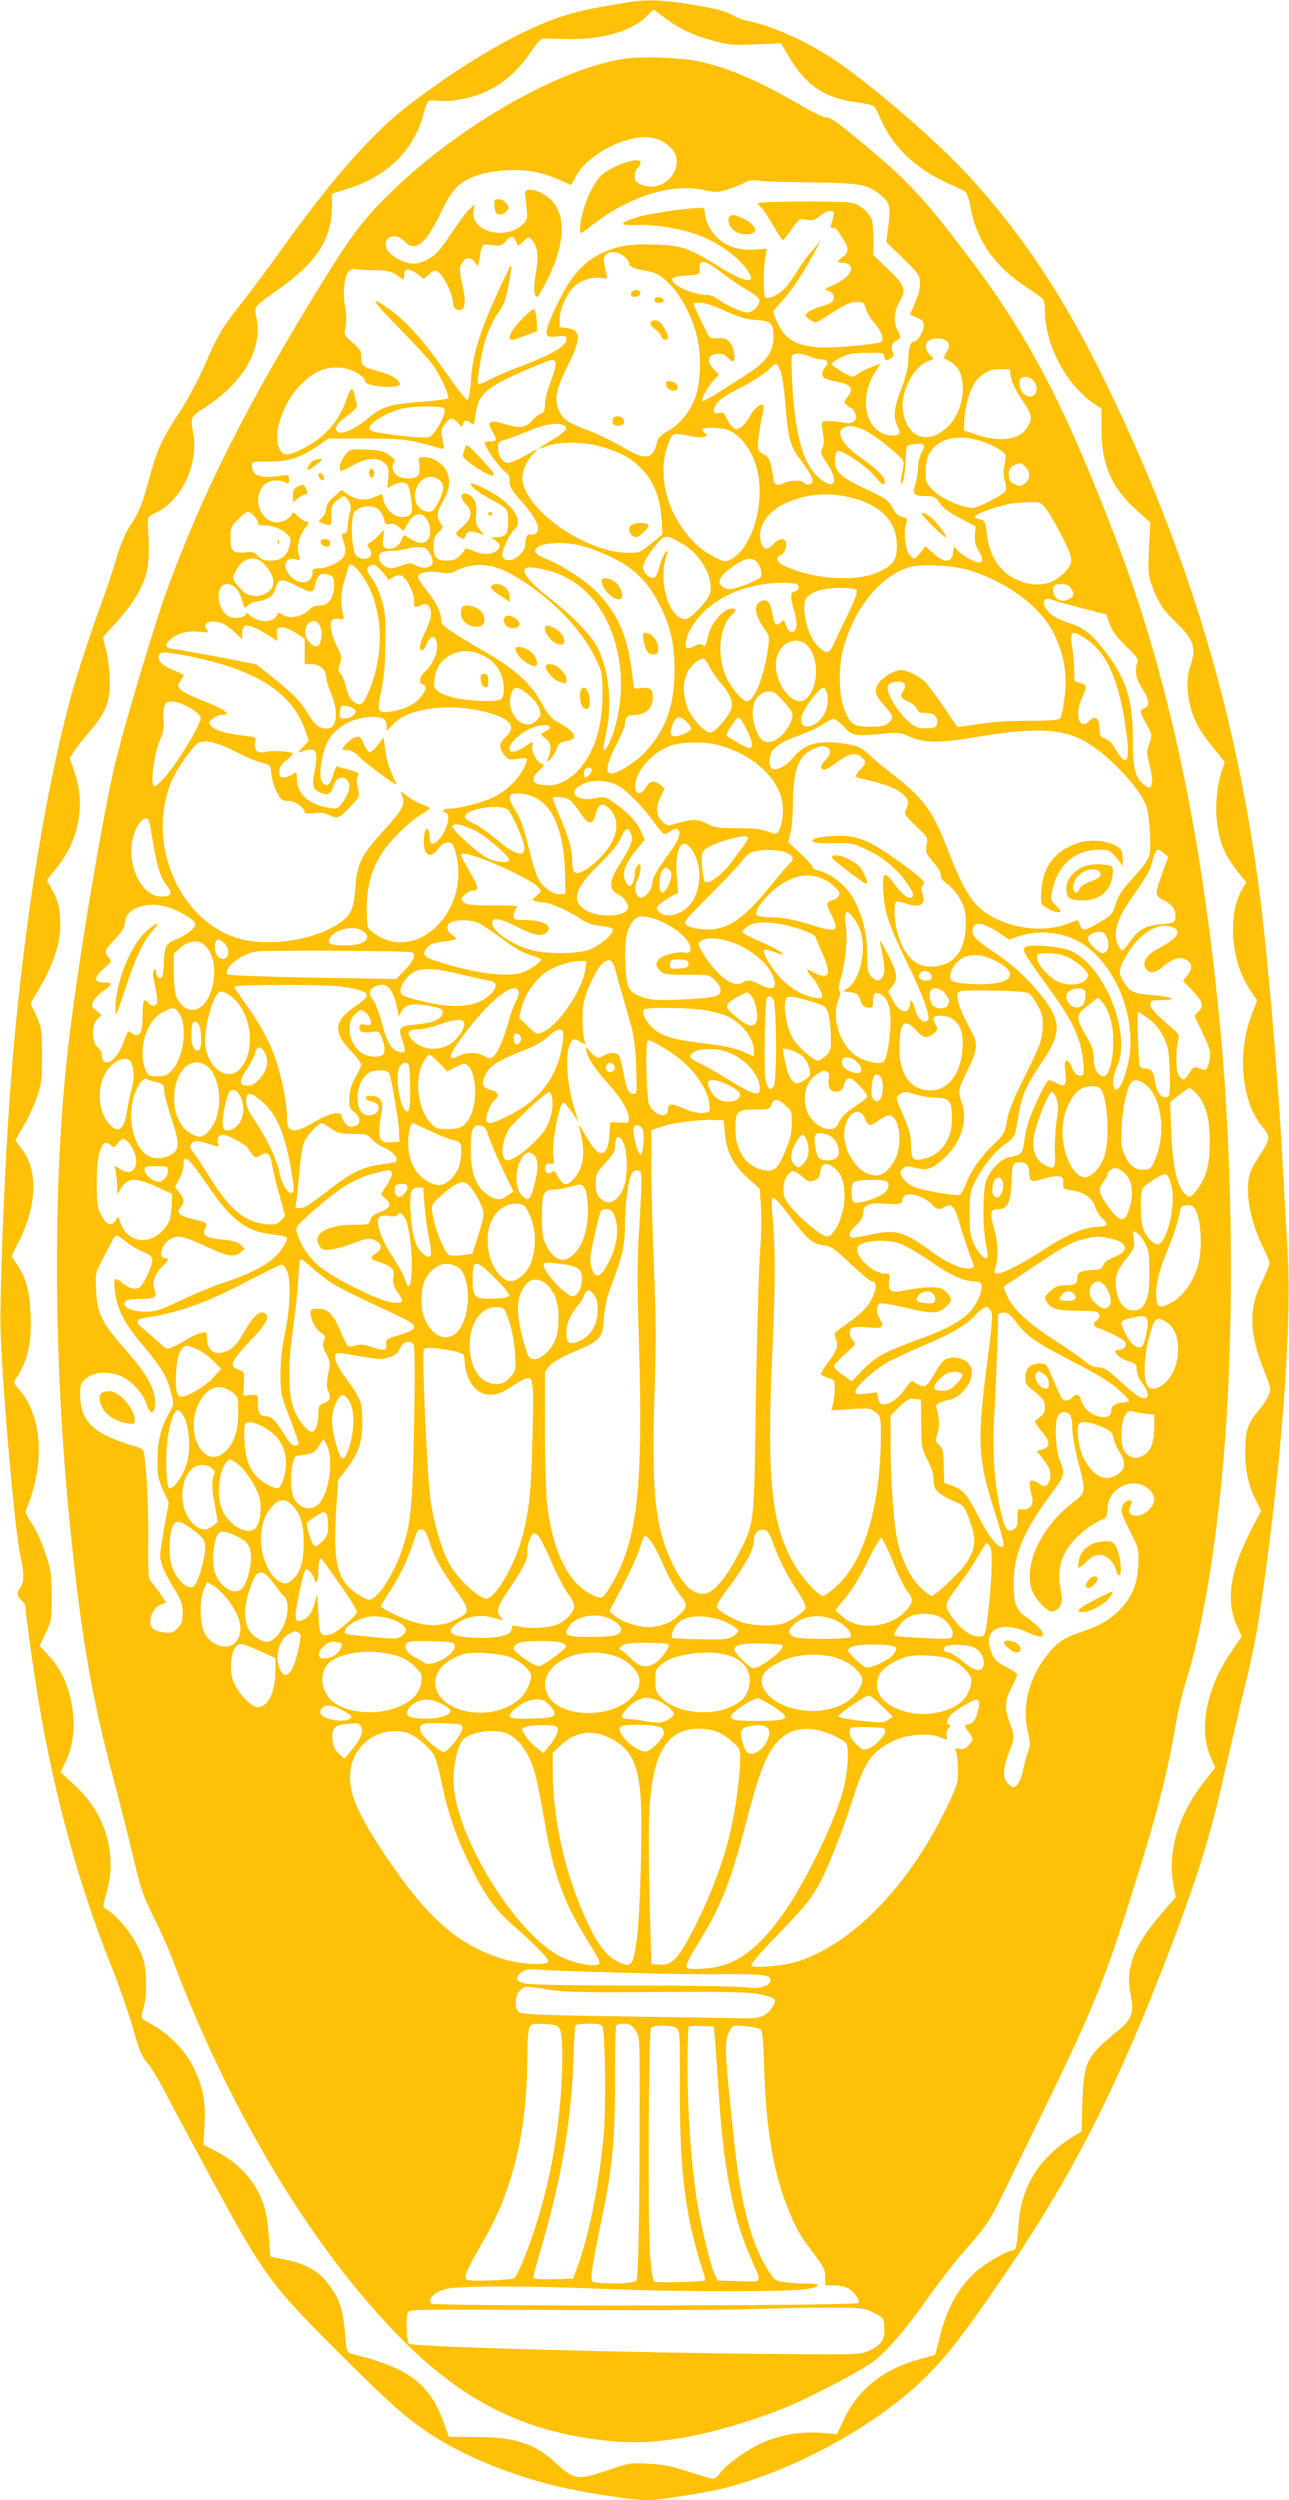 <?xml version="1.0" standalone="no"?>
<!DOCTYPE svg PUBLIC "-//W3C//DTD SVG 20010904//EN"
 "http://www.w3.org/TR/2001/REC-SVG-20010904/DTD/svg10.dtd">
<svg version="1.0" xmlns="http://www.w3.org/2000/svg"
 width="660pt" height="1280pt" viewBox="0 0 660 1280"
 preserveAspectRatio="xMidYMid meet">
<g transform="translate(0,1280) scale(0.1,-0.1)"
fill="#ffc107" stroke="none">
<path d="M3220 12789 c-205 -34 -256 -45 -346 -74 -212 -69 -506 -241 -794
-463 -174 -135 -389 -379 -630 -717 -62 -88 -153 -209 -200 -270 -114 -144
-133 -175 -201 -333 -32 -72 -88 -178 -125 -235 -93 -141 -118 -195 -153 -322
-42 -155 -56 -192 -102 -262 -27 -41 -52 -100 -74 -175 -19 -62 -46 -144 -60
-183 -52 -137 -145 -418 -174 -528 -152 -569 -271 -1377 -320 -2177 -24 -378
-43 -925 -38 -1065 12 -332 74 -1031 102 -1153 19 -80 19 -133 0 -158 -20 -26
-19 -47 5 -67 11 -9 20 -23 20 -31 0 -35 44 -346 71 -506 79 -465 204 -922
361 -1315 54 -136 101 -271 132 -384 20 -69 35 -104 61 -133 19 -22 53 -77 76
-122 23 -44 105 -198 182 -341 331 -616 358 -655 685 -983 268 -268 353 -346
464 -425 178 -127 445 -240 716 -301 135 -31 368 -66 439 -66 52 0 306 40 388
61 372 95 790 326 1041 576 105 105 191 216 381 493 356 519 584 963 848 1650
154 401 220 610 295 945 23 99 63 270 89 380 63 259 75 317 111 575 101 725
146 1370 121 1750 -6 96 -16 265 -21 375 -24 448 -74 1052 -116 1385 -118 945
-366 1776 -792 2650 -214 439 -425 757 -701 1059 -159 174 -492 462 -689 595
-141 95 -323 176 -452 201 -19 4 -48 15 -65 25 -40 24 -96 38 -240 61 -128 20
-207 22 -295 8z m182 -79 c74 -57 159 -96 258 -121 73 -19 103 -21 212 -16
l127 5 42 -71 c86 -144 182 -209 341 -230 61 -8 94 -17 99 -27 4 -8 21 -44 38
-80 59 -126 171 -231 319 -301 48 -22 94 -44 102 -48 8 -5 20 -34 26 -67 33
-185 123 -315 291 -425 43 -28 81 -56 85 -62 4 -7 8 -32 8 -57 1 -175 107
-376 249 -475 l41 -28 0 -107 c0 -181 52 -298 183 -415 l67 -60 -7 -132 c-6
-122 -4 -137 17 -195 31 -84 56 -123 125 -188 88 -85 102 -129 70 -220 -29
-81 -15 -202 35 -300 12 -25 49 -78 82 -118 l59 -73 -16 -49 c-24 -71 -34
-185 -23 -264 16 -115 40 -168 128 -277 l21 -26 -20 -34 c-77 -130 -59 -370
38 -514 l38 -57 -28 -72 c-75 -196 -53 -444 52 -571 46 -55 45 -61 -11 -150
-52 -80 -60 -105 -60 -179 0 -82 30 -196 74 -285 20 -39 36 -78 36 -88 0 -10
-18 -54 -40 -98 -68 -136 -64 -264 15 -459 32 -80 34 -89 21 -119 -7 -18 -30
-52 -51 -77 -56 -66 -68 -102 -69 -205 -1 -103 15 -176 54 -254 l27 -55 -59
-115 c-101 -199 -122 -351 -64 -476 l24 -52 -59 -87 c-124 -187 -162 -389
-100 -533 l23 -52 -57 -73 c-132 -169 -189 -360 -156 -532 l11 -59 -48 -54
c-93 -105 -151 -193 -172 -260 -23 -75 -25 -111 -8 -200 14 -79 1 -113 -68
-169 -162 -132 -175 -159 -182 -372 l-4 -143 -54 -34 c-169 -109 -256 -252
-269 -448 -8 -103 -13 -127 -26 -127 -28 0 -142 -65 -189 -107 -94 -84 -153
-192 -190 -344 -10 -45 -20 -83 -22 -84 -2 -2 -39 -12 -83 -24 -180 -50 -310
-152 -381 -301 l-39 -82 -75 7 c-100 8 -206 -8 -295 -46 -80 -33 -191 -111
-227 -159 -12 -17 -28 -30 -36 -30 -8 0 -65 16 -126 36 -85 28 -133 38 -206
41 -91 5 -100 4 -216 -36 -149 -50 -164 -47 -262 43 -107 98 -204 129 -411
130 l-133 1 -27 75 c-69 195 -183 281 -466 348 -30 8 -30 9 -37 93 -10 136
-31 198 -95 276 -47 59 -113 95 -208 114 l-80 16 -7 86 c-3 48 -11 110 -17
138 -28 131 -118 244 -248 312 l-71 37 5 98 c7 120 -7 195 -52 290 -41 86
-123 174 -208 222 -31 17 -59 35 -62 39 -2 4 3 30 11 57 11 35 14 76 11 142
-4 81 -9 101 -41 166 -35 72 -105 156 -156 188 -24 15 -25 16 -11 64 25 89 32
148 25 214 -13 142 -74 261 -184 363 l-70 65 25 51 c40 78 52 188 33 292 -20
108 -56 184 -117 251 l-48 52 31 66 c30 62 31 70 30 190 0 113 -3 134 -32 220
-17 52 -48 119 -68 149 -34 51 -36 57 -25 85 92 226 76 468 -39 600 -28 31
-32 41 -22 54 62 87 85 185 79 327 -5 123 -22 189 -67 257 l-31 47 35 70 c97
191 102 372 16 481 -16 21 -30 40 -30 43 0 3 18 35 40 71 22 36 52 101 67 143
25 71 28 91 28 218 0 134 -1 143 -29 204 l-30 64 19 31 c103 171 139 281 133
399 -4 66 -10 93 -34 137 -16 30 -30 58 -32 61 -2 4 15 28 38 54 120 139 160
326 104 495 l-27 80 25 38 c14 20 48 64 77 97 80 93 103 148 103 247 1 47 -7
117 -17 160 l-18 76 62 69 c79 86 122 152 151 228 22 58 27 131 17 285 -2 32
2 36 41 55 131 63 218 243 192 403 -15 89 -16 87 62 138 197 127 296 304 260
461 -12 53 -11 54 103 134 209 147 285 264 285 440 l0 57 84 27 c205 65 340
202 387 390 7 28 17 53 23 57 6 5 29 5 51 2 62 -8 173 13 250 50 85 40 160
107 224 201 39 57 52 70 72 68 13 -1 74 -3 134 -3 170 -1 318 45 391 121 15
16 29 29 31 29 1 0 26 -18 55 -40z"/>
<path d="M3202 12500 c-326 -46 -837 -335 -1183 -668 -152 -146 -213 -225
-366 -473 -391 -632 -621 -1091 -804 -1596 -57 -159 -191 -604 -250 -833 -65
-248 -209 -1112 -253 -1515 -79 -715 -72 -1632 20 -2500 53 -512 109 -824 215
-1222 28 -104 66 -253 85 -333 55 -233 63 -259 121 -375 30 -60 71 -150 90
-200 113 -297 202 -497 328 -742 257 -499 558 -927 870 -1236 320 -318 641
-469 1072 -506 228 -20 501 32 841 160 131 49 430 205 493 256 75 63 165 169
272 321 56 80 138 186 182 235 106 118 136 161 199 292 30 61 130 268 224 460
225 463 297 636 418 1019 147 461 201 668 248 952 9 50 31 142 51 204 80 254
150 671 189 1120 56 641 51 1492 -14 2195 -94 1012 -266 1821 -538 2530 -258
673 -439 1023 -738 1420 -231 308 -321 406 -544 591 -151 126 -177 144 -206
144 -10 0 -73 31 -139 70 -213 122 -356 183 -508 216 -86 19 -288 26 -375 14z
m161 -412 c47 -14 93 -57 100 -94 18 -95 -87 -178 -177 -140 -30 12 -36 20
-36 44 0 16 7 35 15 42 8 7 15 19 15 28 0 33 -135 -10 -197 -62 -53 -45 -113
-194 -113 -282 0 -25 1 -24 58 20 190 150 408 219 576 183 66 -13 74 -13 130
6 34 11 71 27 83 34 15 10 35 12 67 8 25 -4 148 -8 273 -9 254 -3 289 -10 359
-70 42 -36 46 -56 30 -173 l-8 -62 86 -84 c80 -78 86 -86 86 -125 0 -40 -3
-51 -34 -125 l-17 -38 36 -15 c28 -12 35 -20 35 -43 0 -31 -34 -81 -54 -81
-16 0 -26 -44 -26 -106 0 -27 -14 -80 -35 -134 -38 -98 -43 -145 -20 -191 19
-35 13 -49 -21 -49 -134 0 -186 178 -94 323 l29 46 -52 -20 c-29 -11 -60 -28
-70 -37 -18 -16 -22 -15 -73 13 -29 17 -54 35 -55 40 -1 6 19 21 45 34 39 20
64 24 135 25 81 1 86 0 89 -21 3 -20 6 -21 28 -11 17 8 23 16 18 27 -14 32 -9
56 14 66 25 11 27 20 7 55 -22 39 -18 96 10 145 37 61 28 86 -61 170 l-73 70
1 76 c0 41 -3 86 -7 100 -12 38 -56 78 -99 90 -42 11 -486 9 -486 -2 0 -4 7
-13 16 -20 9 -7 37 -48 61 -91 25 -43 48 -78 52 -78 3 1 23 26 44 56 38 54 40
55 76 49 32 -5 43 -2 68 19 17 14 41 26 53 26 19 0 22 -4 17 -27 -3 -16 -8
-35 -12 -45 -4 -11 -1 -16 10 -15 10 1 22 -7 28 -18 6 -11 19 -32 29 -47 25
-37 23 -65 -7 -84 -32 -21 -32 -30 1 -29 15 0 31 -7 37 -16 17 -27 -17 -66
-81 -96 -52 -23 -55 -26 -32 -32 28 -8 38 -35 21 -55 -6 -8 -33 -19 -59 -26
-26 -7 -55 -20 -65 -29 -18 -15 -18 -16 3 -33 12 -10 28 -18 35 -18 7 0 48 23
91 52 60 39 88 52 118 52 37 1 40 -1 49 -34 5 -19 24 -51 43 -72 37 -42 53
-86 35 -98 -23 -13 -237 -33 -317 -28 -92 5 -150 30 -187 80 -20 27 -47 88
-47 105 0 2 20 25 44 51 46 50 111 147 165 247 l32 60 -40 -45 c-23 -25 -59
-74 -80 -110 -22 -36 -52 -77 -68 -92 -31 -29 -79 -51 -94 -42 -11 6 -11 153
0 210 l8 41 -64 -5 c-72 -5 -134 13 -184 55 -35 30 -69 92 -69 127 0 14 -4 27
-9 30 -15 10 -263 -23 -332 -44 -101 -30 -105 -46 -11 -42 101 5 246 -21 340
-60 89 -37 183 -106 225 -166 60 -83 -3 -74 -160 24 -135 84 -174 97 -303 102
-135 5 -205 -7 -289 -49 -99 -50 -168 -138 -243 -311 -45 -105 -42 -118 27
-110 40 4 45 2 45 -15 0 -35 -75 -79 -246 -143 -59 -22 -128 -52 -152 -66 -24
-14 -48 -22 -52 -18 -11 12 14 159 40 239 12 36 37 88 54 114 41 60 44 69 62
161 21 109 17 114 -22 30 -123 -261 -164 -386 -173 -529 -3 -54 -11 -96 -17
-98 -6 -2 -46 47 -89 109 -141 202 -224 295 -327 366 -89 61 -71 31 63 -105
74 -76 150 -157 167 -180 41 -53 97 -172 86 -182 -5 -5 -70 -13 -146 -19 -152
-11 -195 -25 -268 -87 -53 -45 -122 -78 -144 -69 -31 12 -16 43 40 85 46 33
55 45 50 62 -4 12 -9 34 -12 50 -9 40 -20 33 -39 -25 -37 -114 -118 -205 -233
-259 -71 -34 -91 -34 -110 1 -39 75 16 241 112 335 67 65 125 89 200 83 57 -5
126 -44 126 -72 0 -23 162 -38 175 -16 11 17 -34 49 -92 65 -100 28 -103 30
-103 74 0 34 -6 44 -45 77 -44 38 -44 40 -36 78 6 25 6 60 -1 95 -14 77 -6
165 16 190 10 11 23 18 28 15 5 -3 49 -7 98 -7 74 -2 93 -6 119 -24 38 -29 41
-29 41 2 0 17 5 25 18 25 18 0 62 -26 74 -44 4 -6 17 1 32 17 14 15 31 24 40
21 32 -12 86 -119 86 -170 0 -14 8 -25 21 -29 41 -13 49 31 24 140 -13 55 -13
70 -3 93 17 35 47 40 69 11 l17 -23 7 39 c13 79 12 77 64 70 41 -6 49 -3 70
19 30 32 38 32 53 1 l11 -25 27 25 c26 25 27 25 44 6 29 -32 35 -82 20 -167
-13 -75 -11 -124 7 -124 4 0 29 42 54 93 101 204 94 366 -20 432 -53 32 -102
31 -97 0 15 -116 15 -125 -4 -146 -87 -96 -280 -47 -259 65 l5 30 -26 -25
c-15 -13 -47 -56 -73 -94 -78 -116 -94 -136 -137 -161 -22 -13 -56 -24 -75
-24 -47 0 -121 39 -137 72 -29 61 40 94 88 43 55 -58 108 -18 183 138 61 128
94 163 184 197 80 31 234 39 322 16 51 -13 121 -41 162 -63 3 -2 14 15 24 37
35 78 153 162 272 195 62 17 96 18 146 3z m-169 -599 c14 -11 26 -27 26 -34 0
-19 25 -31 80 -40 63 -10 91 -27 141 -83 52 -57 100 -152 125 -243 26 -95 23
-247 -5 -322 -31 -79 -77 -136 -139 -172 -35 -20 -54 -38 -57 -55 -21 -94 -57
-100 -175 -30 -47 28 -121 64 -165 81 -113 44 -133 56 -155 92 -35 57 -27 119
30 230 77 152 78 198 4 207 l-39 5 1 46 c2 54 42 138 79 167 37 30 91 45 132
39 34 -6 35 -5 28 21 -16 65 -17 83 -5 97 18 21 63 19 94 -6z m505 -88 c42
-32 101 -72 131 -88 33 -18 56 -38 58 -49 4 -26 -33 -64 -61 -64 -26 0 -119
42 -154 70 -14 11 -36 20 -49 20 -78 0 -192 52 -181 84 2 6 35 13 73 16 62 4
69 7 67 25 -7 62 22 59 116 -14z m15 -193 c70 -32 106 -43 156 -46 78 -5 90
-16 90 -87 0 -76 -38 -130 -135 -191 -42 -27 -110 -70 -150 -96 -40 -25 -76
-44 -79 -41 -8 8 28 74 59 107 l26 28 -26 28 c-38 40 -32 74 16 78 25 2 40 -3
54 -18 10 -11 22 -20 27 -20 17 0 8 68 -13 94 -18 23 -28 27 -63 24 -38 -2
-42 0 -58 32 -33 67 -68 142 -68 146 0 2 16 4 37 4 21 0 73 -17 127 -42z
m1140 -161 c8 -13 7 -25 -7 -49 -10 -17 -16 -31 -15 -32 70 -28 98 -74 98
-156 -1 -96 -43 -178 -114 -224 -93 -60 -179 -7 -194 120 -10 90 55 214 128
244 l31 13 -21 22 c-27 29 -26 63 3 75 33 14 78 7 91 -13z m-707 -72 c19 -8
46 -15 59 -15 31 0 40 -17 20 -39 -19 -21 -21 -47 -3 -58 6 -4 36 -12 66 -18
70 -14 83 -34 52 -75 -22 -30 -22 -32 -4 -45 10 -8 21 -15 24 -15 3 0 11 -11
17 -25 17 -37 -9 -59 -57 -49 -20 4 -54 8 -76 8 -44 1 -42 4 -29 -77 4 -24 2
-48 -6 -62 -11 -20 -8 -29 24 -76 62 -93 41 -142 -35 -80 -82 68 -124 204
-140 449 -6 89 -8 169 -5 177 7 19 47 19 93 0z m-1302 -34 c3 -10 -8 -52 -25
-94 -16 -41 -30 -94 -30 -116 0 -34 -4 -43 -22 -50 -13 -5 -33 -20 -45 -35
-32 -36 -61 -40 -134 -18 -81 25 -99 16 -69 -35 27 -46 25 -53 -11 -53 -24 0
-30 -3 -25 -16 13 -34 78 -123 101 -138 19 -12 25 -25 25 -51 0 -28 11 -47 56
-97 73 -81 103 -140 84 -163 -8 -9 -22 -14 -31 -12 -19 5 -29 -11 -29 -50 0
-36 -53 -85 -87 -81 -20 2 -29 9 -31 25 -4 24 38 112 62 132 51 42 -11 135
-132 199 -46 24 -86 41 -89 38 -11 -11 29 -44 96 -80 38 -20 74 -42 81 -51 16
-19 16 -111 0 -130 -7 -8 -27 -15 -44 -15 l-31 0 25 -20 c20 -16 23 -22 14
-37 -20 -32 -74 -38 -127 -15 -26 12 -47 16 -47 11 0 -5 -11 -21 -25 -34 -18
-19 -35 -25 -69 -25 -53 0 -66 16 -66 80 0 31 6 47 26 65 24 23 25 25 10 47
-23 32 -20 54 14 115 34 59 38 108 15 154 -20 38 -70 69 -112 69 -31 0 -31 -1
-26 -40 4 -25 1 -46 -7 -55 -16 -20 -79 -19 -108 1 -23 16 -29 53 -12 70 6 6
-4 18 -27 34 -30 21 -51 26 -118 28 -81 4 -82 4 -108 -28 -25 -30 -37 -80 -19
-80 5 0 33 13 63 30 67 37 125 40 158 9 20 -19 23 -29 19 -75 l-5 -53 28 15
c35 17 63 18 77 1 6 -7 14 -43 18 -79 6 -61 5 -67 -15 -78 -48 -25 -115 18
-128 82 -3 16 -7 28 -8 28 -1 0 -20 -7 -41 -16 -46 -19 -93 -13 -134 16 l-31
22 -38 -34 c-27 -23 -40 -42 -40 -60 -1 -16 -10 -37 -21 -48 l-20 -20 25 -10
c41 -16 43 -13 42 41 -2 44 2 54 26 75 35 30 43 30 62 0 13 -20 14 -32 6 -63
-6 -21 -11 -53 -11 -70 0 -23 -5 -33 -15 -33 -18 0 -18 -2 -3 -51 8 -30 8 -45
0 -65 -14 -29 -83 -63 -129 -64 -28 0 -33 -4 -33 -23 0 -54 -64 -65 -111 -18
-49 50 -30 105 30 86 18 -5 19 -3 11 26 -12 39 1 95 30 132 24 30 25 37 6 37
-7 0 -25 12 -39 26 -25 25 -26 25 -36 5 -6 -10 -26 -25 -45 -31 -96 -31 -167
110 -95 186 24 26 75 32 110 14 16 -9 19 -7 19 15 0 24 -3 25 -32 21 -111 -18
-158 -4 -158 49 0 22 3 23 88 22 99 0 154 17 249 80 l56 38 191 0 c191 0 222
-4 382 -51 20 -5 20 -4 10 45 -9 45 -8 54 10 78 28 37 40 39 69 7 18 -19 25
-23 25 -11 0 24 19 31 39 13 17 -16 19 -14 25 35 15 114 51 145 271 240 127
54 132 55 140 30z m1153 -47 c7 -21 18 -93 23 -159 14 -177 24 -216 73 -283
52 -70 66 -95 66 -116 0 -18 -35 -22 -45 -6 -9 14 -76 12 -105 -5 -27 -14 -50
-5 -50 21 0 7 -5 36 -11 64 -9 41 -17 53 -41 66 -29 15 -30 17 -25 72 3 32 11
83 18 114 7 32 10 60 7 63 -12 13 -48 -17 -68 -55 -11 -22 -32 -47 -45 -56
-24 -16 -27 -15 -44 0 -11 10 -25 31 -32 47 -10 25 -16 29 -35 25 -32 -8 -38
9 -17 44 13 22 48 46 126 86 59 30 122 71 140 89 17 19 37 33 42 32 6 -2 16
-21 23 -43z m1178 -25 c4 -26 26 -70 55 -113 54 -79 58 -96 29 -144 -40 -66
-142 -78 -270 -34 l-55 19 3 54 c4 81 36 180 69 210 42 39 63 48 115 49 l48 0
6 -41z m120 -23 c34 -54 -11 -102 -57 -60 -18 17 -26 64 -12 77 15 16 53 6 69
-17z m-3020 -139 c10 -27 -53 -140 -82 -146 -35 -7 -273 21 -291 34 -17 13
-17 14 2 35 25 27 86 59 145 76 63 17 219 18 226 1z m608 -83 c30 -12 16 -32
-54 -74 -38 -23 -70 -44 -70 -46 0 -2 19 4 43 13 70 26 207 21 300 -11 96 -32
142 -61 195 -121 54 -61 83 -140 89 -240 l5 -80 -57 -47 c-55 -46 -60 -48
-119 -48 -197 0 -483 185 -536 345 -15 46 2 105 43 152 l32 37 -66 -37 c-36
-20 -75 -37 -87 -37 -27 0 -52 36 -52 77 0 29 4 33 38 42 20 6 75 26 122 46
80 33 139 43 174 29z m1534 -22 c23 -9 81 -48 128 -87 73 -60 85 -74 80 -95
-2 -14 -7 -43 -11 -65 -5 -35 -5 -37 7 -20 7 11 13 55 15 99 1 43 4 81 7 83 2
3 23 7 45 10 47 6 52 -4 26 -53 -8 -16 -15 -49 -15 -74 -1 -25 -7 -62 -14 -82
-17 -47 -6 -58 55 -58 40 0 49 -4 65 -27 22 -35 41 -49 124 -93 l65 -35 -3
-43 c-3 -30 2 -53 17 -78 25 -42 27 -64 6 -64 -24 0 -87 35 -110 60 l-20 22
-5 -33 c-7 -51 -46 -52 -100 -3 l-41 37 -28 -34 c-28 -33 -29 -34 -49 -16 -24
22 -38 116 -23 163 8 30 7 32 -20 38 -20 4 -34 17 -49 47 -19 37 -32 46 -133
94 -131 61 -162 89 -162 145 0 22 5 44 11 50 15 15 152 -76 194 -129 36 -45
50 -51 50 -23 0 22 -44 64 -131 125 -84 59 -120 124 -81 146 24 14 50 13 100
-7z m-691 -3 c63 -23 124 -105 148 -196 46 -175 -22 -410 -135 -468 -25 -13
-32 -12 -76 10 -70 35 -117 77 -170 151 -93 131 -122 298 -74 427 24 63 24 63
110 45 31 -6 65 -8 76 -4 18 7 18 8 2 20 -10 7 -15 16 -11 19 10 11 99 8 130
-4z m1347 -77 c36 -17 69 -38 73 -48 3 -9 1 -35 -4 -59 -7 -31 -6 -54 2 -78 7
-22 9 -41 3 -51 -11 -20 -140 -86 -168 -86 -50 0 -155 45 -197 85 -41 40 -43
44 -43 101 0 77 24 121 81 152 62 34 160 27 253 -16z m176 -112 c28 -28 26
-66 -4 -86 -22 -13 -29 -14 -53 -2 -23 11 -28 20 -28 48 0 27 6 37 25 47 33
17 37 16 60 -7z m-3002 -66 c29 -20 28 -53 -3 -114 -18 -36 -31 -50 -46 -50
-55 0 -89 55 -69 114 20 60 72 83 118 50z m2100 -89 c160 -38 244 -122 244
-247 0 -75 -16 -99 -89 -134 -110 -54 -325 -43 -478 25 -46 20 -59 46 -29 58
19 7 36 47 28 68 -9 23 -38 18 -64 -10 -30 -32 -48 -32 -61 2 -27 71 21 157
113 202 104 51 219 63 336 36z m1013 -67 c17 -24 53 -87 81 -142 57 -114 57
-131 -2 -187 -64 -61 -154 -68 -248 -20 -78 40 -129 124 -139 227 -4 42 -11
67 -20 70 -50 15 -49 14 -28 30 21 15 130 50 180 57 17 2 56 5 87 6 57 1 58 0
89 -41z m-3421 2 c11 -11 23 -33 26 -49 5 -23 10 -27 30 -23 17 3 33 -3 47
-16 l23 -21 19 35 c22 40 48 58 74 49 38 -12 59 -96 31 -129 -17 -22 -46 -20
-87 5 -19 12 -35 20 -37 18 -1 -2 -7 -16 -14 -31 -12 -29 -50 -45 -78 -34 -13
5 -15 16 -12 51 l5 44 -26 -28 c-14 -15 -35 -32 -45 -38 -18 -10 -18 -12 -3
-34 29 -40 -23 -68 -67 -36 -27 20 -34 207 -9 229 36 32 96 35 123 8z m-640
-30 c11 -11 20 -27 20 -35 0 -11 11 -15 35 -15 44 0 94 -20 119 -49 17 -19 18
-26 7 -61 -14 -49 -43 -70 -96 -70 -31 0 -47 6 -64 24 -19 20 -29 23 -66 18
-61 -6 -75 7 -75 75 0 51 3 58 39 94 44 45 53 47 81 19z m2197 -146 c103 -60
170 -199 130 -270 -22 -40 -97 -114 -115 -114 -89 0 -147 201 -96 335 7 17 6
18 -8 7 -8 -7 -23 -40 -32 -73 -15 -52 -20 -60 -39 -57 -12 2 -28 14 -36 28
-12 23 -12 30 3 60 9 19 34 56 56 82 46 53 50 53 137 2z m-513 -10 c33 -8 102
-35 152 -59 108 -52 179 -122 236 -231 59 -111 82 -209 82 -344 -1 -183 -44
-305 -148 -417 -52 -56 -142 -113 -179 -113 -30 0 -20 52 28 146 25 48 45 96
45 105 0 38 12 49 51 49 52 0 89 33 91 81 2 50 -7 60 -55 57 l-41 -3 -12 98
c-22 172 -75 291 -177 395 -57 59 -178 138 -263 172 -30 12 -54 28 -54 36 0
44 125 59 244 28z m-809 -10 c21 -8 46 -59 39 -78 -9 -24 -48 -30 -83 -11 -29
15 -35 14 -81 -2 -46 -16 -53 -16 -78 -3 -30 17 -42 58 -20 71 7 5 33 9 58 10
25 0 56 5 70 9 32 10 74 12 95 4z m-823 -81 c55 -60 63 -110 22 -142 -40 -32
-103 -29 -135 7 -51 56 -52 58 -33 97 33 70 100 87 146 38z m2522 11 c18 -18
30 -58 23 -76 -2 -7 -39 -26 -81 -42 -64 -24 -81 -27 -102 -18 -53 25 -35 65
55 123 50 33 82 36 105 13z m-2039 -45 c124 -148 145 -410 51 -624 -29 -65
-41 -73 -74 -48 -19 14 -31 36 -39 72 -6 29 -19 61 -28 71 -14 16 -15 23 -5
52 11 30 10 39 -12 83 -31 61 -43 122 -29 139 7 8 22 11 37 8 26 -5 27 -4 18
34 -12 55 -9 104 11 166 9 29 18 59 20 66 7 20 21 14 50 -19z m114 3 c15 -15
30 -33 32 -41 4 -12 9 -11 31 3 14 9 33 14 42 10 27 -10 66 -87 66 -128 0 -32
3 -37 18 -31 41 17 51 16 62 -5 14 -26 6 -69 -26 -132 -25 -50 -31 -88 -13
-88 5 0 17 16 25 36 20 47 48 43 52 -8 4 -42 -23 -101 -62 -137 -29 -27 -34
-56 -11 -65 23 -8 18 -32 -15 -70 -32 -36 -87 -61 -156 -70 -61 -8 -65 3 -42
109 15 66 20 132 21 245 2 136 -1 164 -21 227 -12 39 -33 85 -47 101 -27 33
-32 57 -12 65 22 10 28 7 56 -21z m641 -7 c193 -98 380 -279 459 -445 35 -73
36 -78 36 -190 -1 -164 -42 -292 -122 -381 -45 -50 -100 -79 -150 -79 -88 0
-105 25 -53 75 30 28 30 30 10 37 -24 9 -53 69 -44 92 8 21 -2 20 -34 -3 -62
-43 -103 -38 -75 10 24 40 94 86 144 94 50 9 73 -7 38 -25 -35 -18 -35 -18 -5
-41 29 -23 32 -53 11 -104 -8 -20 -8 -20 13 -1 12 10 26 34 32 52 10 29 17 35
51 40 62 10 47 47 -36 92 -39 22 -57 40 -85 91 -68 121 -135 181 -320 288
-153 89 -200 122 -200 141 0 43 -24 95 -70 152 -28 35 -50 68 -50 75 0 23 56
35 111 25 41 -8 57 -7 82 7 82 42 172 41 257 -2z m2375 5 c202 -64 369 -191
436 -334 49 -104 64 -203 50 -315 -6 -52 -16 -100 -22 -108 -9 -10 -49 -13
-158 -13 -133 -1 -181 -4 -322 -26 l-47 -6 -70 103 c-38 57 -83 116 -98 131
-31 28 -92 58 -121 58 -32 0 -99 -40 -116 -70 -23 -38 -17 -58 34 -116 45 -52
46 -57 19 -84 -16 -16 -33 -20 -95 -20 -87 0 -103 11 -135 97 -25 67 -27 208
-4 296 56 217 204 395 357 427 67 14 214 4 292 -20z m-2140 -6 c28 -7 78 -31
112 -53 212 -137 301 -479 202 -776 -21 -61 -49 -105 -49 -75 0 8 7 47 15 85
30 143 14 304 -42 423 -31 66 -126 165 -255 265 -95 74 -141 133 -117 148 16
10 58 4 134 -17z m-1115 -74 c0 -62 -28 -100 -75 -100 -18 0 -38 -7 -46 -16
-34 -41 -108 -56 -144 -30 -17 12 -20 11 -30 -8 -18 -36 -97 -34 -135 4 -11
11 -20 15 -20 10 0 -19 -47 -30 -80 -19 -70 25 -84 169 -17 169 33 0 62 -31
76 -83 13 -44 13 -45 32 -26 10 10 28 19 39 19 11 0 36 6 55 14 26 11 36 24
46 55 15 50 29 52 109 11 76 -38 86 -38 94 5 10 50 29 66 66 53 28 -9 30 -14
30 -58z m2378 -3 c3 -12 -4 -20 -17 -24 -25 -6 -26 -27 -5 -99 20 -69 16 -109
-11 -109 -14 0 -23 10 -30 32 -10 30 -12 31 -27 17 -23 -23 -36 -11 -43 41
-10 64 -26 82 -59 67 -41 -19 -32 -74 26 -153 18 -24 19 -32 8 -105 -20 -134
-70 -254 -105 -254 -21 0 -73 58 -100 110 -59 117 -45 278 30 340 20 17 11 28
-20 23 -35 -7 -92 -74 -105 -125 -18 -69 -19 -71 -33 -60 -8 7 -20 6 -37 -3
-14 -8 -31 -14 -37 -15 -22 0 -14 53 16 105 82 144 273 235 481 231 54 -1 65
-4 68 -19z m1398 -12 c18 -28 12 -42 -23 -56 -31 -12 -61 3 -69 36 -8 34 2 45
41 45 26 0 39 -6 51 -25z m-1099 -11 c3 -10 -17 -62 -50 -128 -30 -61 -62
-128 -71 -148 -19 -48 -39 -48 -82 -2 -58 61 -88 221 -48 251 41 32 81 42 162
43 67 0 84 -3 89 -16z m1158 -89 l119 -30 18 -50 c13 -36 36 -67 83 -113 56
-53 65 -66 58 -85 -14 -41 -7 -82 25 -131 37 -58 41 -92 12 -101 -27 -8 -25
-19 10 -82 30 -53 30 -54 15 -100 -14 -41 -14 -51 0 -105 28 -112 14 -148 -40
-94 -35 35 -45 86 -45 231 0 195 -35 303 -145 445 -68 87 -104 116 -177 139
-76 25 -115 52 -129 89 -13 33 4 44 45 29 17 -6 85 -25 151 -42z m-4408 -76
c15 -5 45 -27 66 -47 l37 -36 0 32 c0 21 6 35 16 39 16 6 72 -18 132 -58 l32
-21 -2 33 c-3 30 0 34 22 37 15 2 45 -10 73 -27 l47 -31 0 -65 0 -65 35 0 c42
0 75 -29 75 -65 0 -14 11 -52 25 -85 40 -95 30 -180 -20 -180 -41 0 -61 16
-99 77 -38 64 -73 99 -187 191 l-77 61 -183 36 c-101 19 -205 38 -231 41 -54
6 -60 19 -25 51 34 31 92 46 150 39 45 -6 49 -5 38 8 -31 37 15 58 76 35z
m503 -18 c14 -35 5 -90 -16 -98 -19 -7 -50 22 -58 52 -17 66 49 106 74 46z
m3918 -60 c115 -76 179 -229 212 -505 16 -133 -6 -154 -62 -55 -12 22 -33 42
-50 48 -24 9 -28 15 -28 49 0 54 -23 73 -51 43 -51 -55 -79 26 -40 115 28 61
27 70 -9 78 -29 5 -30 7 -30 63 0 32 -4 85 -10 117 -14 87 -3 94 68 47z
m-1423 -37 c58 -63 58 -200 -1 -265 -68 -76 -193 97 -154 215 24 74 108 101
155 50z m-1662 -50 c45 -23 66 -44 88 -86 23 -45 25 -120 4 -138 -20 -17 -192
-8 -262 14 -72 23 -87 39 -78 90 9 61 35 98 85 124 51 26 106 25 163 -4z
m-1528 1 c360 -69 547 -185 617 -382 l19 -56 -28 -30 -28 -30 25 7 c72 22 81
6 60 -106 -14 -74 -8 -92 37 -109 32 -12 49 -3 59 33 12 39 37 57 62 42 30
-19 26 -65 -8 -113 -31 -43 -32 -43 -78 -36 -100 15 -162 72 -162 148 0 37 0
38 -22 23 -12 -9 -33 -16 -45 -16 -19 0 -23 5 -23 30 0 21 9 36 35 57 19 15
35 31 35 34 0 12 -106 19 -138 10 -41 -12 -64 7 -56 48 6 28 6 28 -58 35 -93
11 -144 26 -165 48 -17 19 -17 21 6 39 13 10 34 19 47 19 57 0 12 31 -112 79
-45 17 -89 40 -99 51 -16 18 -17 21 -1 44 9 14 16 27 16 29 0 3 -25 15 -55 27
-56 23 -81 50 -71 76 7 18 32 18 131 -1z m2689 -60 c10 -22 38 -62 62 -89 48
-56 63 -101 43 -137 -25 -49 -82 -109 -102 -109 -33 0 -104 82 -122 141 -19
67 -19 108 2 160 15 39 66 83 88 76 6 -2 18 -21 29 -42z m999 -89 c3 -7 -1
-23 -9 -35 -19 -26 -12 -37 31 -55 18 -8 36 -24 40 -35 5 -16 15 -21 44 -21
44 0 64 -18 59 -52 -2 -18 -10 -24 -37 -26 -19 -2 -45 -1 -58 3 -67 16 -183
183 -153 220 16 19 76 20 83 1z m-1932 -49 c26 -19 49 -48 58 -70 13 -36 13
-39 -9 -62 -67 -72 -169 37 -130 139 13 34 30 33 81 -7z m1535 -3 c4 -20 1
-53 -5 -74 -27 -91 -144 -126 -127 -39 7 37 92 149 112 149 7 0 16 -16 20 -36z
m-220 -39 c46 -54 47 -57 36 -93 -6 -21 -26 -52 -43 -70 -56 -57 -106 -55
-132 6 -49 111 -18 212 64 212 21 0 39 -14 75 -55z m-3038 -32 c26 -16 48 -37
50 -46 5 -27 -124 -242 -184 -305 -46 -50 -53 -55 -60 -38 -12 31 11 179 36
230 17 37 21 59 17 99 -2 28 0 62 6 75 10 21 16 23 50 19 21 -3 60 -18 85 -34z
m837 -4 c16 -16 -9 -44 -44 -47 -28 -3 -31 -1 -31 26 0 16 3 32 7 36 9 8 54
-1 68 -15z m633 -5 c156 -32 205 -78 143 -135 -36 -33 -39 -56 -10 -93 20 -25
25 -27 71 -21 49 7 50 7 43 -16 -21 -67 -87 -139 -165 -179 -50 -26 -180 -60
-227 -60 -18 0 -33 -4 -33 -10 0 -5 4 -10 9 -10 33 0 12 -91 -31 -137 -31 -33
-48 -29 -48 11 0 38 -14 55 -24 30 -3 -9 -6 -35 -6 -59 0 -67 39 -83 74 -30
19 29 52 41 71 25 7 -6 19 -42 26 -79 48 -271 -192 -509 -399 -396 -28 15 -55
37 -58 49 -4 12 -7 59 -6 106 0 104 26 193 80 276 43 65 142 162 203 197 21
12 39 25 39 29 0 3 -15 12 -34 18 -19 6 -52 24 -75 40 l-40 29 10 -29 c14 -39
-1 -66 -99 -175 -113 -125 -133 -165 -142 -285 -8 -119 -25 -152 -100 -198
-110 -65 -278 -98 -425 -81 -344 38 -564 477 -414 826 25 59 103 168 133 189
32 20 95 5 198 -47 43 -23 100 -47 126 -53 47 -12 47 -12 52 -62 3 -27 16 -68
28 -91 20 -38 26 -43 58 -43 34 0 84 -35 84 -59 0 -6 19 -8 48 -4 35 4 58 1
80 -11 39 -20 51 -15 111 50 43 46 44 48 33 88 -6 25 -7 47 -1 58 11 21 5 25
-61 42 l-49 13 -17 -49 c-16 -49 -32 -59 -54 -33 -20 24 -7 133 23 198 37 82
132 137 236 137 53 0 71 -13 71 -48 l0 -24 28 29 c36 39 81 62 156 78 84 18
192 18 284 -1z m1067 -59 c33 -32 31 -43 -10 -61 -67 -28 -86 -13 -60 49 18
43 36 46 70 12z m306 -35 c32 -60 37 -100 15 -100 -14 0 -116 59 -116 67 0 15
54 93 62 91 6 -2 23 -28 39 -58z m500 9 c43 -47 56 -49 204 -35 71 7 86 6 130
-14 80 -35 148 -36 357 -1 315 52 453 41 584 -50 111 -77 234 -213 271 -299
17 -40 29 -200 19 -253 -5 -26 -28 -59 -81 -117 -57 -62 -78 -93 -92 -137 -17
-54 -22 -59 -83 -95 -77 -45 -87 -46 -100 -13 -5 14 -11 25 -12 25 -2 0 -28
-10 -58 -21 -105 -40 -258 -27 -373 34 -99 52 -147 122 -233 344 -77 200 -123
264 -277 384 -51 39 -110 89 -132 110 -32 30 -52 40 -99 48 -145 26 -223 8
-283 -66 -33 -42 -83 -69 -108 -59 -9 3 -15 18 -15 40 0 56 37 90 141 127 50
18 110 45 133 61 22 15 47 28 55 28 8 0 31 -19 52 -41z m-641 -94 c172 -46
306 -166 326 -294 8 -49 -2 -122 -20 -146 -12 -17 -15 -17 -55 -2 -30 12 -72
17 -155 17 -100 0 -118 3 -158 24 -47 25 -74 24 -167 -3 -30 -9 -38 -8 -57 10
-35 33 -39 72 -13 126 l22 46 -22 19 c-33 26 -53 22 -73 -12 -29 -51 -65 -35
-54 24 15 78 99 163 188 191 57 18 170 18 238 0z m554 -11 c24 -9 19 -40 -10
-68 -26 -23 -26 -46 -1 -46 7 0 36 18 66 40 57 43 93 50 123 23 24 -22 23 -32
-9 -65 -14 -15 -24 -30 -21 -34 3 -3 35 -12 69 -20 90 -21 142 -42 172 -70 30
-27 32 -41 16 -78 -11 -23 -7 -29 50 -84 60 -57 62 -59 55 -98 -5 -37 -3 -44
36 -89 26 -30 40 -55 37 -66 -3 -12 7 -26 33 -44 20 -14 50 -49 66 -78 25 -44
29 -63 29 -127 0 -133 -57 -209 -161 -218 -90 -7 -149 44 -185 160 -20 62 -25
163 -10 172 5 3 28 -1 52 -10 75 -26 105 -3 79 61 -5 13 -3 26 7 36 12 15 2
25 -101 102 -136 100 -204 136 -281 146 -51 7 -155 -2 -177 -15 -25 -16 3 -22
95 -21 99 2 105 1 179 -35 87 -41 161 -105 209 -180 23 -35 29 -52 21 -60 -16
-16 -53 11 -93 67 -51 71 -63 62 -56 -42 6 -106 30 -176 128 -375 75 -155 115
-266 100 -281 -19 -19 -50 4 -62 46 -14 49 -29 70 -29 42 -1 -63 -55 -53 -90
16 l-22 42 21 28 c30 40 27 64 -24 165 -25 49 -43 78 -40 64 25 -122 28 -151
17 -175 -14 -31 -35 -32 -62 -3 -17 19 -20 35 -20 114 0 96 -21 186 -62 269
-38 76 -116 141 -190 159 -16 3 -28 12 -28 18 0 6 -28 37 -62 69 l-62 57 12
52 c7 28 12 96 12 150 0 167 29 243 105 276 34 15 47 17 69 8z m-1204 -117 c0
-14 -20 -37 -32 -37 -10 0 -11 34 -1 43 11 12 33 8 33 -6z m135 -79 c43 -23
128 -110 181 -184 25 -35 50 -64 55 -64 5 0 21 7 35 16 18 12 28 14 36 6 16
-16 3 -53 -37 -108 -75 -103 -95 -139 -95 -166 0 -35 -42 -81 -65 -72 -24 10
-30 52 -11 90 9 19 16 46 16 61 0 21 -2 24 -15 13 -8 -7 -15 -26 -15 -42 0
-36 -17 -71 -31 -62 -6 3 -15 17 -20 31 -14 37 5 84 57 149 l45 55 -19 43
c-22 49 -70 100 -138 147 -45 31 -49 32 -98 22 -85 -18 -139 25 -80 63 51 34
136 35 199 2z m-401 -75 c81 -58 125 -188 129 -377 l2 -101 -25 -3 c-33 -4
-88 33 -112 75 -11 17 -34 92 -52 167 -23 95 -43 150 -65 184 -49 78 -42 97
34 88 31 -3 64 -16 89 -33z m153 2 c11 -8 35 -37 53 -65 42 -65 66 -67 81 -5
13 51 35 59 69 25 67 -67 39 -175 -71 -274 -51 -46 -88 -64 -108 -51 -6 3 -11
27 -11 53 0 61 -19 128 -64 233 -20 47 -36 88 -36 92 0 13 65 7 87 -8z m-314
-53 c21 -23 72 -138 80 -179 13 -66 -43 -55 -138 28 -39 33 -91 70 -117 82
-27 12 -48 27 -48 34 0 43 189 72 223 35z m-1839 -59 c3 -10 12 -61 21 -113
20 -119 37 -173 71 -217 30 -40 22 -53 -31 -53 -99 0 -178 162 -145 299 19 79
70 130 84 84z m1666 -44 c66 -34 190 -142 177 -155 -14 -14 -73 -7 -113 14
-49 25 -186 150 -178 163 10 17 51 9 114 -22z m802 -21 c11 -31 -2 -62 -62
-157 -51 -81 -54 -123 -10 -146 37 -19 63 -57 54 -78 -14 -39 -139 -46 -204
-12 -90 46 -72 114 61 243 61 59 94 100 109 134 23 53 38 58 52 16z m598 -19
c0 -5 -13 -27 -28 -47 -16 -20 -46 -60 -66 -88 -37 -50 -107 -101 -125 -90
-12 8 -24 127 -15 149 8 23 53 46 129 68 70 20 105 23 105 8z m-298 -46 c65
-74 65 -218 1 -294 -48 -57 -130 -73 -164 -32 -11 13 -9 19 12 37 15 11 41 29
59 39 l32 17 -7 88 c-10 127 22 196 67 145z m493 -27 c38 -16 44 -36 18 -57
-9 -8 -51 -57 -93 -109 -125 -154 -198 -211 -289 -226 -49 -8 -122 2 -147 21
-18 12 -9 23 123 155 78 78 152 157 165 176 13 19 36 38 53 43 47 14 132 12
170 -3z m1935 -4 l22 -18 -27 -74 c-44 -121 -44 -125 4 -149 46 -24 64 -50 59
-89 -3 -26 -6 -27 -68 -33 -84 -7 -119 -26 -165 -90 -34 -48 -39 -51 -50 -35
-40 54 -25 135 42 233 94 136 112 167 119 197 10 47 23 76 33 76 5 0 19 -8 31
-18z m-3467 -38 c116 -46 239 -109 263 -136 18 -19 18 -20 -8 -43 -27 -23 -27
-23 -5 -29 12 -3 30 -6 39 -6 32 0 128 -42 181 -78 41 -28 65 -37 111 -42 36
-3 61 -10 64 -18 7 -23 -74 -90 -130 -107 -66 -19 -207 -19 -283 0 -102 27
-205 97 -205 140 0 30 37 25 115 -14 96 -49 133 -57 159 -38 45 33 -8 67 -105
67 -54 0 -59 2 -59 22 0 12 6 29 14 37 13 15 2 16 -119 16 -111 0 -137 3 -151
16 -15 16 -15 18 5 38 12 12 30 21 40 21 35 0 33 18 -14 97 -25 43 -45 81 -45
85 0 16 43 7 133 -28z m941 -56 c14 -23 -20 -110 -43 -106 -12 3 -16 14 -14
51 2 69 31 96 57 55z m759 -29 c22 -6 55 -26 75 -44 31 -28 35 -37 26 -52 -6
-10 -20 -20 -30 -21 -34 -7 -36 -19 -10 -70 48 -94 35 -100 -120 -51 -70 21
-123 31 -178 33 -52 1 -81 6 -84 14 -10 30 81 133 150 168 67 35 109 40 171
23z m-3328 -155 c66 -22 135 -66 135 -86 0 -21 -51 -59 -105 -80 -44 -17 -55
-40 -56 -124 -1 -28 -5 -57 -9 -64 -11 -18 -30 -3 -30 23 0 15 -3 18 -11 10
-8 -8 -7 -30 5 -81 9 -39 13 -78 10 -86 -8 -20 -28 -20 -44 -1 -24 28 -30 15
-30 -64 0 -88 -15 -115 -51 -93 -10 7 -20 12 -23 12 -2 0 -13 -27 -25 -60 -36
-99 -111 -136 -111 -53 0 8 -9 22 -20 31 -31 26 -32 114 -2 144 l22 22 -28 23
c-26 21 -26 23 -12 50 9 15 31 38 50 51 47 31 49 42 6 42 -57 0 -58 25 -5 71
42 36 43 38 26 56 -25 29 -22 39 33 97 37 39 50 61 50 83 0 73 118 114 225 77z
m3513 -64 c33 -48 45 -106 38 -179 -7 -75 -38 -145 -74 -169 l-26 -17 38 -5
c34 -4 41 -10 51 -40 9 -27 18 -36 38 -38 25 -3 27 0 27 32 0 41 12 51 40 36
33 -18 50 -64 50 -136 0 -86 -19 -196 -37 -210 -16 -13 -77 -3 -122 20 -95 50
-149 200 -107 300 9 22 11 37 4 44 -6 6 -4 28 7 63 24 82 36 196 26 264 -12
87 3 99 47 35z m-1021 4 c63 -21 134 -69 162 -110 27 -40 22 -69 -11 -61 -30
8 -108 -10 -130 -30 -23 -21 -23 -38 2 -63 18 -18 33 -20 136 -20 114 0 116 0
145 -29 37 -37 38 -68 2 -82 -15 -5 -93 -13 -173 -16 -123 -5 -154 -3 -198 11
-74 25 -85 45 -90 174 -5 116 6 174 39 216 24 30 49 32 116 10z m-899 -23 c20
-11 73 -47 117 -80 53 -41 100 -67 137 -79 32 -9 58 -20 58 -24 0 -15 -64 -58
-103 -69 -71 -19 -206 -5 -357 38 -143 41 -156 50 -123 92 14 17 34 24 81 30
34 4 64 10 67 13 3 3 -6 13 -20 22 -31 21 -33 54 -2 66 38 15 106 11 145 -9z
m1630 -25 c53 -17 85 -33 88 -44 3 -9 19 -47 35 -83 48 -108 35 -138 -41 -99
-40 21 -41 21 -31 1 6 -11 16 -23 21 -26 12 -7 50 -79 50 -95 0 -18 -53 -11
-110 16 -31 14 -75 47 -101 74 -49 52 -98 135 -86 146 4 4 26 0 49 -9 23 -9
43 -15 45 -13 7 7 -53 40 -126 71 -41 18 -77 37 -79 43 -2 6 11 21 30 32 44
28 141 22 256 -14z m1019 -16 l60 -40 41 14 c111 39 239 26 334 -35 155 -100
260 -332 245 -539 -7 -91 -44 -203 -70 -208 -24 -5 -23 63 3 119 75 167 -64
514 -237 591 -54 23 -207 36 -233 19 -19 -13 -7 -33 100 -181 102 -140 146
-213 170 -284 25 -69 38 -180 22 -190 -19 -11 -41 5 -54 40 -6 19 -18 34 -26
34 -11 0 -13 -12 -7 -59 8 -68 -1 -79 -44 -56 -17 8 -35 15 -41 15 -12 0 -78
-135 -104 -213 -9 -26 -19 -72 -22 -103 -7 -59 -15 -67 -76 -78 -43 -8 -99
-65 -119 -122 -18 -49 -18 -247 0 -327 7 -32 10 -61 6 -65 -12 -12 -40 15 -65
64 -22 43 -25 62 -25 159 0 100 2 115 28 167 36 73 102 155 155 192 48 33 50
37 67 147 14 94 40 153 117 267 104 153 104 211 4 340 -69 89 -152 165 -256
234 -94 63 -111 85 -96 124 10 26 61 15 123 -26z m904 20 c40 -22 15 -55 -79
-105 -61 -33 -86 -71 -66 -103 18 -28 49 -25 87 8 51 44 91 56 122 36 31 -20
32 -45 4 -80 l-22 -28 41 -41 c61 -65 68 -84 41 -113 l-23 -24 37 -78 c47
-100 50 -113 37 -163 -12 -42 -15 -43 -62 -24 -13 5 -23 -2 -39 -29 -24 -41
-37 -42 -57 -5 -13 25 -11 145 3 182 6 14 -3 27 -35 55 -86 74 -110 100 -110
121 0 19 6 21 63 21 83 1 55 16 -48 25 -103 9 -119 16 -150 66 -32 49 -29 69
21 151 66 108 167 164 235 128z m-4153 -16 c52 -36 8 -74 -88 -74 -78 0 -97 9
-81 37 24 46 125 68 169 37z m3799 -16 c30 -38 22 -98 -13 -98 -18 0 -74 56
-74 74 0 30 68 49 87 24z m-1872 -57 c76 -36 146 -98 169 -150 32 -69 8 -88
-64 -51 -45 23 -63 25 -89 9 -43 -27 -117 25 -190 132 -30 46 -38 65 -30 75
26 32 119 25 204 -15z m-2634 8 c26 -26 23 -72 -5 -78 -24 -4 -46 24 -46 59 0
45 18 52 51 19z m-96 -15 c83 -89 33 -324 -70 -324 -35 0 -67 28 -84 73 -6 16
-11 70 -11 122 l0 93 35 31 c46 40 96 42 130 5z m1053 -29 c24 -8 11 -44 -34
-90 l-45 -47 -430 7 c-256 5 -432 12 -435 17 -20 33 68 102 147 117 43 7 771
4 797 -4z m3348 -20 c52 -21 114 -74 114 -96 0 -46 -87 -65 -154 -34 -48 23
-106 89 -106 120 0 24 3 25 55 25 31 0 72 -7 91 -15z m-376 -16 c153 -69 108
-135 -87 -127 -125 4 -143 15 -120 70 32 77 114 99 207 57z m-1930 -53 c10
-37 24 -87 83 -291 13 -49 21 -112 24 -207 5 -133 5 -138 -15 -138 -24 0 -37
30 -52 120 -7 36 -16 71 -22 78 -14 16 -43 15 -79 -3 -29 -15 -31 -15 -61 15
l-30 31 6 -28 c10 -38 42 -85 116 -168 64 -72 99 -133 100 -172 0 -21 -4 -23
-47 -20 l-48 2 -3 -40 c-4 -75 -13 -105 -32 -115 -24 -13 -48 11 -98 98 -18
31 -31 48 -28 37 37 -134 28 -213 -32 -277 -30 -32 -53 -25 -78 23 -13 25 -18
28 -30 18 -19 -15 -38 1 -32 27 3 13 11 18 26 17 19 -2 21 1 16 26 -13 62 28
286 51 286 6 0 25 -22 43 -49 17 -26 32 -47 32 -45 0 2 -9 31 -19 64 -42 135
-50 296 -16 341 13 18 15 18 46 1 30 -17 31 -17 24 0 -14 36 -17 152 -5 204
16 71 67 175 97 199 33 26 51 16 63 -34z m375 29 c0 -17 -8 -20 -47 -23 -41
-3 -48 -1 -48 16 0 28 10 33 55 30 32 -2 40 -7 40 -23z m-528 -27 c-14 -105
-138 -289 -218 -322 -31 -13 -33 -12 -76 30 l-45 43 12 51 c15 61 61 132 112
173 44 36 128 66 182 67 l39 0 -6 -42z m-634 -27 c67 -16 133 -31 147 -33 38
-5 37 -34 -3 -72 -64 -60 -172 -72 -331 -35 -105 25 -126 34 -126 55 0 28 31
75 63 94 45 28 105 25 250 -9z m2391 13 c9 -3 16 -15 16 -25 0 -14 -7 -19 -29
-19 -31 0 -46 21 -28 39 13 13 19 13 41 5z m-3004 -75 c95 -14 132 -28 128
-47 -2 -9 -30 -35 -63 -57 -105 -72 -110 -129 -19 -225 30 -31 54 -63 54 -70
0 -7 -13 -36 -29 -64 -21 -36 -31 -67 -32 -105 -2 -48 0 -56 24 -73 36 -27 37
-65 0 -74 -20 -6 -31 -2 -45 16 -10 12 -18 28 -18 36 0 28 -64 15 -132 -25
-111 -68 -148 -65 -148 13 0 71 -27 209 -57 298 -34 99 -80 184 -158 292 -30
42 -55 81 -55 85 0 11 476 12 550 0z m249 -15 c11 -14 25 -51 32 -82 l11 -56
14 27 c19 35 54 43 133 29 71 -12 85 -20 75 -46 -10 -27 -53 -43 -136 -51 -88
-8 -92 -13 -64 -93 16 -44 9 -58 -23 -47 -37 11 -61 52 -85 144 -13 51 -34
107 -46 123 -25 33 -21 54 12 68 38 15 56 11 77 -16z m657 -9 c3 -8 -2 -29
-13 -47 -10 -18 -27 -64 -38 -103 -23 -87 -56 -166 -79 -184 -15 -13 -21 -12
-46 2 -35 21 -92 22 -132 1 -50 -26 -52 -3 -7 62 141 202 292 331 315 269z
m2183 -11 c23 -29 25 -42 12 -63 -13 -20 -62 -17 -78 5 -14 19 -18 66 -6 77
15 16 53 5 72 -19z m716 15 c4 -6 4 -26 1 -45 -5 -25 -13 -35 -32 -40 -49 -12
-89 61 -46 85 23 14 69 14 77 0z m-4348 -51 c88 -94 98 -274 19 -353 -68 -68
-175 20 -176 145 0 89 41 231 73 252 14 8 56 -13 84 -44z m4067 32 c10 -8 29
-37 43 -65 22 -42 25 -58 21 -117 -5 -60 -15 -86 -87 -230 -60 -119 -85 -182
-95 -233 -12 -67 -16 -74 -69 -124 -65 -62 -116 -135 -142 -204 -10 -27 -24
-51 -31 -54 -21 -8 -203 25 -242 44 -20 10 -43 30 -52 45 -13 25 -13 29 2 45
16 15 23 15 66 4 61 -15 87 -6 151 54 81 76 117 189 87 275 -22 62 -21 68 24
162 60 124 61 142 12 230 -45 83 -68 149 -58 173 5 15 26 16 178 14 138 -3
177 -6 192 -19z m-1430 -5 c22 -22 38 -91 31 -126 -9 -42 -43 -38 -102 12 -56
49 -59 54 -41 76 10 12 80 51 95 53 1 0 9 -7 17 -15z m115 -19 c17 -20 20
-414 3 -444 -16 -29 -28 -21 -42 26 -9 34 -5 386 6 420 5 16 19 15 33 -2z
m207 -17 c61 -19 64 -21 76 -62 6 -23 12 -75 12 -115 1 -69 -1 -75 -27 -98
-15 -13 -32 -24 -36 -24 -27 0 -108 71 -134 118 -30 53 -48 160 -33 197 7 20
37 16 142 -16z m1483 -6 c12 -14 29 -51 37 -81 31 -105 7 -292 -36 -292 -27 0
-50 41 -50 91 0 41 -7 63 -40 118 -46 77 -49 103 -17 130 50 43 72 60 79 61 4
0 16 -12 27 -27z m-4729 -55 c41 -68 19 -225 -40 -288 -23 -25 -36 -30 -75
-30 -43 0 -47 2 -61 35 -22 53 -18 141 10 200 25 54 44 75 91 99 43 22 53 20
75 -16z m2710 17 c39 -8 84 -22 99 -30 75 -38 131 -113 131 -174 l0 -30 -52
24 c-35 16 -95 30 -178 40 -156 20 -202 30 -250 55 -50 26 -100 96 -84 121 9
15 256 11 334 -6z m-1752 -15 c12 -12 22 -30 22 -42 0 -17 -4 -20 -30 -14 -25
4 -30 2 -30 -13 0 -24 20 -31 64 -24 34 5 37 3 51 -30 19 -47 19 -83 -1 -91
-26 -10 -64 -7 -94 9 -68 35 -95 151 -45 200 29 30 35 31 63 5z m4003 -25 c33
-25 57 -53 76 -93 25 -51 28 -70 32 -179 3 -107 1 -124 -13 -129 -26 -10 -53
23 -61 74 -8 56 -20 72 -52 72 -13 0 -25 6 -28 13 -6 20 -14 277 -8 277 3 0
27 -16 54 -35z m-999 -5 c38 -29 51 -71 46 -147 -7 -128 -73 -215 -163 -215
-101 0 -160 79 -160 212 0 136 25 163 86 95 37 -40 57 -43 90 -16 21 17 22 22
12 40 -7 11 -13 28 -13 36 0 23 71 20 102 -5z m-2506 -14 c8 -20 -20 -69 -56
-99 -57 -49 -147 -48 -202 2 -42 38 -33 61 24 61 24 1 72 12 108 25 75 27 118
31 126 11z m-1356 -15 c13 -26 13 -118 0 -126 -23 -14 -40 17 -40 75 0 31 3
60 7 63 11 12 22 8 33 -12z m1863 -34 c2 -7 1 -37 -4 -67 -26 -166 -119 -287
-284 -366 -81 -40 -105 -43 -105 -14 0 29 24 82 43 99 26 21 20 40 -15 49 -48
12 -57 35 -33 79 26 48 65 74 183 120 66 25 110 49 137 75 41 39 69 48 78 25z
m-215 -31 c4 -19 -16 -39 -30 -30 -4 3 -8 16 -8 30 0 19 5 25 17 22 10 -2 19
-12 21 -22z m793 -92 c94 -68 167 -176 172 -252 2 -36 1 -37 -35 -40 -25 -2
-58 6 -97 23 -62 28 -81 27 -81 -6 0 -49 -72 -29 -96 26 -15 36 -21 314 -7
328 7 8 76 -30 144 -79z m-2103 13 c20 -42 7 -94 -33 -134 -26 -26 -41 -34
-62 -31 -40 4 -39 27 2 86 20 29 38 66 42 83 7 37 32 35 51 -4z m2387 -1 c82
-38 145 -114 145 -176 0 -47 -30 -38 -185 58 -49 30 -109 64 -133 74 -24 11
-41 25 -39 31 13 42 135 49 212 13z m355 -6 c30 -21 56 -80 46 -105 -3 -8 -19
-21 -36 -30 -30 -15 -33 -15 -51 1 -19 17 -31 52 -45 128 l-7 39 32 -6 c18 -4
45 -16 61 -27z m-1851 -42 l40 -43 46 23 c44 21 46 21 64 3 40 -40 46 -184 10
-253 -28 -56 -49 -68 -115 -68 -58 0 -64 2 -93 35 -52 59 -75 180 -51 264 11
39 37 81 49 81 5 0 28 -19 50 -42z m2144 0 c35 -42 13 -65 -41 -42 -35 14 -48
35 -38 60 8 21 54 11 79 -18z m-3726 10 c19 -24 23 -91 8 -138 -7 -25 -18 -76
-24 -113 -14 -103 -46 -125 -95 -67 -64 76 -60 216 7 288 36 39 86 53 104 30z
m395 -28 c62 -48 81 -201 35 -289 -12 -25 -35 -52 -49 -61 -24 -13 -30 -13
-62 2 -52 25 -87 84 -93 157 -14 152 82 260 169 191z m1032 4 c3 -9 6 -65 6
-125 0 -87 -3 -109 -14 -109 -38 0 -69 195 -37 233 17 21 37 22 45 1z m1054
-7 c4 -20 -25 -34 -40 -19 -15 15 -1 44 19 40 10 -2 19 -11 21 -21z m-1154
-34 c16 -58 47 -241 49 -290 l2 -58 -38 -3 c-70 -6 -77 18 -51 169 7 44 -14
69 -58 69 -38 0 -33 -23 8 -30 53 -9 39 -70 -17 -70 -37 0 -59 33 -59 88 0 51
23 106 54 127 30 22 103 20 110 -2z m2239 11 c11 -4 14 -16 10 -43 -6 -42 12
-65 48 -59 16 2 25 13 31 36 6 22 15 32 28 32 19 0 90 -75 90 -94 0 -6 -29
-29 -63 -51 -43 -28 -67 -52 -80 -77 -15 -33 -22 -38 -51 -38 -42 0 -93 39
-112 87 -30 71 -8 158 48 193 38 23 33 21 51 14z m275 -26 c18 -18 15 -103 -4
-118 -12 -11 -18 -11 -31 2 -12 13 -14 28 -9 72 7 56 20 68 44 44z m-3710 -27
c38 -11 42 -15 42 -42 0 -17 16 -78 35 -136 45 -136 46 -167 3 -193 -43 -26
-98 -26 -132 1 -65 51 -93 185 -62 292 16 55 49 103 64 93 4 -2 26 -9 50 -15z
m2933 -16 c27 -14 52 -32 56 -41 16 -43 -73 -61 -120 -24 -25 20 -50 73 -40
84 13 13 56 5 104 -19z m2143 -5 c73 -65 95 -241 45 -365 -22 -55 -27 -60 -57
-63 -46 -5 -80 20 -104 76 -18 40 -20 59 -15 146 5 97 27 197 49 224 17 20 45
14 82 -18z m-235 -19 c34 -62 43 -249 17 -336 -20 -66 -74 -120 -110 -111 -57
14 -106 123 -106 235 0 95 49 199 104 221 38 16 85 11 95 -9z m486 -18 c49
-53 69 -126 69 -248 0 -123 -19 -191 -73 -255 -25 -31 -30 -33 -45 -20 -50 41
-71 135 -80 352 l-5 126 46 36 c26 20 50 36 54 36 5 0 20 -12 34 -27z m-4901
-5 c40 -61 22 -155 -34 -178 -38 -16 -50 -7 -50 38 0 37 21 130 34 151 11 18
35 13 50 -11z m1602 -14 c10 -40 -4 -114 -30 -158 -40 -67 -157 -166 -197
-166 -37 0 -34 87 4 155 19 34 190 193 209 194 4 1 11 -11 14 -25z m1870 11
c27 -8 72 -15 101 -15 65 0 77 -18 77 -110 0 -109 -60 -188 -155 -205 -46 -9
-53 2 -55 80 -1 45 -10 80 -38 142 -41 93 -42 98 -18 112 23 14 31 13 88 -4z
m714 -21 c10 -28 10 -53 0 -111 -6 -41 -10 -111 -9 -155 4 -91 -2 -99 -50 -73
-56 28 -74 94 -50 180 23 83 71 195 84 195 7 0 19 -16 25 -36z m-4072 -10 c77
-65 119 -162 152 -348 14 -78 17 -113 9 -120 -18 -19 -55 36 -68 101 -12 65
-67 179 -130 272 -25 36 -41 71 -41 89 0 54 21 55 78 6z m2684 -23 c31 -28 33
-34 32 -93 0 -48 -8 -82 -33 -141 -39 -93 -60 -110 -115 -97 -88 20 -141 99
-141 211 0 90 9 99 101 99 70 0 75 1 84 25 12 33 32 32 72 -4z m407 -68 c17
-40 27 -41 71 -8 19 14 42 25 52 25 53 0 73 -146 30 -227 -30 -58 -69 -86
-109 -80 -43 7 -76 31 -106 75 -53 76 -59 171 -16 227 28 35 60 30 78 -12z
m-717 -81 c10 -94 43 -157 120 -226 l58 -52 6 -94 c4 -52 1 -167 -6 -255 -6
-88 -15 -419 -20 -735 -9 -652 -6 -627 -93 -793 -65 -125 -129 -197 -176 -197
-65 0 -122 65 -180 204 -68 165 -85 354 -70 806 9 255 8 395 -2 650 -8 179
-14 412 -14 519 l0 195 55 19 c58 20 182 36 265 33 l50 -1 7 -73z m-2018 31
c34 -24 49 -28 113 -28 67 0 75 -2 96 -27 12 -14 43 -35 69 -46 43 -19 70 -54
54 -70 -4 -3 -37 -9 -74 -13 -89 -10 -156 -43 -267 -130 -49 -39 -102 -77
-118 -85 -29 -15 -63 -12 -53 5 3 4 10 70 16 145 6 77 17 154 26 176 14 35 73
100 91 100 4 0 25 -12 47 -27z m509 -13 c47 -22 99 -43 116 -46 40 -8 45 -18
42 -72 -3 -56 -16 -90 -48 -124 -39 -41 -75 -45 -127 -14 -61 36 -96 106 -96
194 0 53 11 102 24 102 2 0 42 -18 89 -40z m299 -29 c10 -29 42 -105 72 -167
l55 -114 -29 -20 c-32 -23 -52 -25 -83 -9 -75 39 -107 112 -107 246 0 100 10
125 48 121 23 -3 30 -11 44 -57z m788 38 c12 -22 3 -129 -10 -129 -16 0 -46
122 -35 140 10 17 34 11 45 -11z m960 -34 c34 -18 56 -76 39 -106 -12 -23 -80
-26 -97 -6 -14 17 -26 91 -19 112 8 19 40 19 77 0z m-3032 -25 c28 -17 52 -34
52 -38 1 -4 9 -17 20 -30 18 -22 20 -22 45 -6 33 22 50 7 58 -50 4 -23 20 -92
37 -151 l30 -109 -22 -24 c-20 -21 -29 -23 -74 -19 -111 11 -188 74 -288 237
-33 52 -70 110 -84 128 -23 31 -24 34 -9 50 17 16 27 15 121 -15 15 -5 18 -3
13 10 -10 26 3 47 27 47 11 0 45 -14 74 -30z m2912 4 c18 -47 12 -93 -16 -120
-24 -25 -26 -25 -45 -8 -23 21 -24 54 -3 97 33 64 49 72 64 31z m-934 -25 c19
-53 17 -177 -5 -224 -32 -70 -77 -90 -116 -51 -20 20 -25 35 -25 77 0 48 4 55
50 106 39 42 50 62 50 87 0 58 26 61 46 5z m-2537 12 c11 -11 25 -38 32 -60
23 -76 -21 -116 -80 -74 l-24 16 6 -39 c4 -21 7 -55 7 -74 l0 -35 20 32 c33
56 79 56 194 2 l68 -32 -4 -67 c-3 -55 -9 -74 -31 -104 -72 -94 -191 -83 -229
21 l-12 34 -18 -23 c-22 -29 -45 -18 -73 38 -17 32 -20 59 -20 154 0 164 28
241 72 197 15 -14 18 -14 35 9 23 29 32 30 57 5z m2068 -59 c26 -17 32 -58 17
-123 -25 -112 -37 -127 -73 -88 -37 40 -36 135 3 194 17 26 32 30 53 17z
m-1745 -49 c14 -16 53 -70 88 -121 114 -168 193 -227 321 -241 38 -4 72 -10
76 -14 12 -13 -29 -77 -72 -113 -54 -44 -141 -86 -245 -119 -47 -15 -143 -54
-215 -88 -115 -55 -137 -62 -190 -62 -72 0 -125 26 -104 51 7 9 32 14 73 14
80 0 93 9 77 48 -15 36 2 83 43 121 29 28 33 41 11 41 -41 0 -15 78 32 99 39
18 62 13 164 -34 120 -57 156 -64 188 -38 l24 20 -20 20 c-14 14 -40 22 -94
27 -85 8 -107 22 -89 56 15 28 8 34 -62 49 -68 15 -88 33 -64 59 22 25 20 44
-6 77 l-22 28 22 41 c12 22 22 56 22 74 0 39 9 40 42 5z m4276 -5 c7 -7 12
-27 12 -44 0 -44 11 -48 70 -29 27 9 62 15 77 13 24 -3 28 -7 27 -34 -2 -29 1
-32 37 -37 67 -9 110 -37 125 -82 7 -22 25 -50 39 -63 32 -27 25 -42 -20 -42
-66 0 -162 -39 -272 -112 -114 -75 -216 -128 -247 -128 -14 0 -17 5 -11 23 18
59 17 125 -5 206 -24 89 -21 101 26 101 40 0 58 35 62 118 4 112 7 122 40 122
15 0 33 -5 40 -12z m-990 -14 c39 -27 56 -73 56 -149 -1 -96 -49 -205 -91
-205 -30 0 -165 117 -206 180 -32 46 -14 137 29 154 8 3 30 -9 50 -26 30 -27
39 -30 62 -22 18 6 28 18 30 34 7 55 27 65 70 34z m-3408 -18 c0 -29 -24 -56
-49 -56 -26 0 -71 38 -71 61 0 17 7 19 60 19 57 0 60 -1 60 -24z m4893 -7 c37
-28 51 -87 38 -151 -26 -120 -56 -119 -137 5 -29 46 -30 64 -4 97 11 14 20 30
20 36 0 16 22 34 41 34 9 0 28 -9 42 -21z m-3747 -4 c3 -8 -8 -36 -25 -62
l-31 -47 24 -23 c33 -30 25 -48 -29 -69 -30 -11 -45 -23 -49 -40 -6 -23 -10
-24 -89 -24 -133 -1 -210 -48 -172 -107 14 -22 22 -24 58 -20 23 2 76 17 118
33 68 25 78 27 107 15 39 -16 42 -44 7 -67 -34 -22 -32 -30 13 -44 69 -23 83
-36 76 -78 -4 -29 0 -45 20 -75 37 -54 34 -60 -25 -55 -64 6 -288 116 -369
181 -54 42 -102 113 -120 177 -8 28 -4 33 78 106 143 125 214 169 325 199 68
18 76 18 83 0z m1278 -50 c0 -33 -5 -143 -12 -245 -9 -142 -10 -271 -1 -555
20 -657 0 -937 -85 -1147 -29 -72 -86 -168 -104 -175 -23 -9 -91 29 -132 73
-79 86 -129 226 -150 416 -5 54 -10 225 -10 382 l0 284 25 30 c16 19 60 44
123 71 138 58 148 69 154 173 5 64 15 108 46 189 50 132 62 189 62 292 1 100
15 215 31 251 9 19 19 26 33 24 19 -3 21 -10 20 -63z m2704 18 c18 -47 21 -99
11 -168 -12 -88 -45 -165 -71 -165 -26 0 -66 45 -78 89 -11 41 -12 167 -1 194
6 18 94 74 117 76 6 1 16 -11 22 -26z m-853 -16 c8 -30 -10 -77 -30 -77 -21 0
-29 23 -21 65 8 42 42 50 51 12z m-601 7 c23 -9 20 -37 -6 -61 -26 -24 -131
-58 -154 -49 -18 7 -19 87 -2 104 12 12 134 17 162 6z m-2144 -14 c21 -11 64
-79 81 -128 9 -27 6 -46 -21 -131 l-31 -99 -49 -7 c-27 -4 -58 -4 -69 0 -23 7
-75 132 -86 208 -7 48 -7 49 41 94 27 25 63 52 79 59 37 16 33 16 55 4z m-305
-10 c10 -16 -24 -62 -43 -58 -18 3 -27 30 -18 54 6 16 52 19 61 4z m912 -21
c7 -13 13 -61 13 -106 0 -97 -25 -177 -71 -223 -50 -50 -100 -35 -142 43 -18
36 -22 58 -22 148 0 122 8 139 64 139 20 0 56 7 81 14 54 18 62 16 77 -15z
m-824 -74 c3 -47 14 -124 23 -171 19 -97 13 -117 -28 -84 -37 29 -57 87 -64
193 -9 122 -3 147 35 147 l28 0 6 -85z m2557 30 c14 -7 34 -22 44 -34 22 -24
38 -26 65 -9 32 20 49 2 71 -74 20 -70 59 -185 74 -219 5 -11 1 -18 -11 -21
-39 -10 -113 20 -195 79 -152 111 -190 121 -321 92 -49 -11 -93 -17 -98 -14
-17 11 -9 32 26 64 25 22 35 40 35 61 0 41 28 54 109 48 72 -6 91 -3 91 16 0
37 50 42 110 11z m-683 -96 c91 -118 110 -135 168 -144 43 -6 58 -17 141 -96
52 -49 100 -89 108 -89 33 0 23 -59 -20 -121 -21 -31 -61 -65 -161 -134 -11
-9 -12 -16 -3 -39 14 -37 6 -60 -43 -124 -22 -29 -37 -56 -33 -59 4 -4 21 -12
39 -18 30 -9 32 -13 31 -55 0 -25 -4 -60 -9 -78 l-8 -33 99 7 c92 6 101 5 127
-16 26 -21 27 -25 27 -113 0 -355 -81 -638 -219 -770 -33 -31 -67 -57 -77 -57
-23 0 -100 83 -143 154 -122 204 -147 442 -116 1106 16 352 16 518 -2 714 -8
90 1 87 94 -35z m-1339 20 c52 -104 36 -257 -33 -318 -43 -38 -73 -39 -109 -6
-71 66 -92 213 -43 298 30 51 76 78 127 75 31 -3 38 -9 58 -49z m3419 4 c24
-58 28 -186 9 -263 -21 -85 -77 -166 -137 -198 -64 -36 -79 -27 -79 46 0 61
18 127 68 247 16 39 35 95 42 125 7 30 14 61 16 68 2 6 17 12 34 12 26 0 33
-6 47 -37z m-2980 -20 c24 -59 13 -151 -29 -232 -41 -81 -69 -93 -88 -36 -13
39 -9 72 22 205 24 102 23 100 54 100 19 0 29 -8 41 -37z m-1072 -13 c21 -40
37 -168 33 -265 -3 -86 -16 -102 -35 -44 -6 20 -34 71 -62 114 -60 91 -90 177
-70 201 9 11 23 13 50 9 22 -4 40 -2 44 4 11 18 24 12 40 -19z m3787 -123 c20
-36 23 -57 23 -152 0 -90 -4 -117 -20 -150 -17 -34 -25 -40 -56 -43 -50 -4
-85 37 -94 110 -8 64 2 92 56 160 38 48 40 55 34 96 -6 42 -6 43 14 32 12 -6
31 -30 43 -53z m-5211 2 c20 -16 57 -38 83 -48 36 -16 46 -25 46 -43 0 -29
-42 -119 -63 -137 -21 -17 -57 -8 -95 24 -37 31 -42 21 -32 -57 12 -85 47
-152 138 -261 100 -119 127 -164 147 -245 16 -61 16 -62 -8 -104 -43 -76 -61
-146 -61 -243 0 -78 4 -99 29 -154 l29 -63 -22 -122 c-12 -66 -22 -133 -22
-147 0 -40 20 -87 69 -168 39 -64 46 -82 46 -127 0 -42 -5 -58 -25 -79 -21
-23 -31 -26 -67 -22 -24 2 -50 10 -58 17 -33 27 -10 104 35 124 l31 12 -27 40
c-14 21 -35 49 -46 61 -19 20 -20 34 -19 225 2 181 -11 404 -25 450 -3 10 -25
21 -57 28 -29 7 -84 28 -124 46 -104 49 -143 110 -143 219 0 54 9 69 59 95 37
19 112 15 157 -8 54 -27 110 -91 125 -142 17 -58 44 -51 43 10 0 71 -42 145
-146 264 -127 143 -152 193 -156 311 -4 85 -2 93 29 150 17 33 40 77 51 98 20
41 21 41 79 -4z m5038 20 c87 -18 94 -65 15 -95 -29 -11 -49 -26 -55 -41 -7
-18 -16 -23 -46 -24 -65 -2 -88 -12 -87 -40 2 -31 -11 -39 -63 -39 -33 0 -50
-7 -75 -29 -30 -27 -32 -31 -19 -54 20 -37 52 -47 151 -47 48 0 95 -3 104 -6
20 -8 21 -28 1 -44 -20 -16 -19 -29 3 -37 60 -20 134 -59 142 -73 11 -20 -5
-40 -32 -40 -42 0 -1 -45 56 -61 31 -9 36 -14 36 -41 0 -17 11 -45 24 -62 33
-44 41 -75 22 -82 -21 -8 -51 12 -138 92 -57 52 -76 64 -103 64 -23 0 -45 9
-67 29 -18 15 -91 67 -163 113 -139 91 -208 156 -240 227 -19 43 -19 44 0 55
10 6 65 43 122 81 162 109 204 133 263 149 68 18 86 19 149 5z m-1082 -25 c26
-9 97 -50 156 -91 107 -74 171 -103 229 -103 38 0 44 -21 23 -76 -36 -94 -113
-149 -306 -219 -177 -64 -224 -90 -290 -157 l-58 -60 -45 32 c-25 17 -46 37
-46 45 0 7 26 36 57 63 55 49 57 51 40 70 -21 24 -22 58 -1 66 9 4 45 3 79 0
71 -7 86 3 61 41 -20 31 -21 74 0 82 8 3 65 -6 127 -21 141 -33 167 -33 206 0
37 31 39 47 6 79 -20 21 -34 25 -82 25 -32 -1 -87 -7 -123 -15 -79 -17 -94 -9
-87 47 5 35 3 38 -20 38 -76 0 -181 116 -131 146 41 26 141 29 205 8z m-2911
-201 c28 -18 129 -70 225 -114 184 -85 199 -94 199 -114 0 -13 -23 -24 -100
-47 -40 -12 -45 -16 -42 -41 3 -33 -12 -35 -81 -11 -35 12 -54 13 -76 6 -15
-5 -33 -7 -39 -3 -5 3 -22 36 -37 73 -38 90 -65 118 -115 118 -34 0 -40 -3
-40 -20 0 -35 26 -85 53 -103 23 -15 25 -20 16 -41 -9 -18 -7 -32 11 -67 21
-41 22 -48 10 -105 -8 -45 -9 -68 -1 -82 18 -34 13 -53 -19 -65 -27 -10 -30
-16 -30 -54 0 -51 -15 -93 -33 -93 -21 0 -64 51 -88 105 -33 75 -37 219 -10
412 12 84 24 196 27 250 3 54 8 104 10 111 3 9 22 -2 57 -34 28 -26 75 -62
103 -81z m1214 91 c19 -3 43 -13 53 -21 33 -30 15 -126 -26 -139 -33 -10 -169
138 -152 166 6 9 30 8 125 -6z m-1441 -29 c22 -45 17 -193 -10 -320 -15 -73
-23 -143 -23 -210 0 -95 2 -106 47 -223 26 -68 47 -128 47 -133 0 -5 -9 -9
-20 -9 -14 0 -30 16 -49 48 -51 82 -70 102 -101 102 -30 0 -40 18 -40 78 0 33
-1 33 -37 30 l-38 -3 3 61 c4 61 3 62 -27 72 -51 18 -40 42 69 157 70 73 90
109 71 128 -24 24 -63 -6 -105 -82 -44 -79 -72 -106 -123 -116 -43 -9 -73 21
-73 71 0 35 -1 36 -30 31 -16 -4 -48 -18 -72 -33 -23 -15 -56 -33 -74 -40 -30
-13 -33 -12 -71 24 -22 20 -57 51 -78 68 -45 35 -41 51 13 59 171 25 316 78
537 195 83 43 155 78 160 76 6 -1 16 -15 24 -31z m871 20 c67 -35 76 -224 15
-316 -69 -105 -197 -13 -197 140 0 79 16 124 58 161 39 34 78 39 124 15z m196
-60 c42 -42 74 -81 71 -88 -2 -8 -31 -13 -79 -15 -98 -4 -108 5 -108 97 0 107
14 108 116 6z m259 -27 c15 -12 36 -40 46 -62 25 -56 25 -176 0 -231 -24 -53
-76 -97 -110 -93 -23 3 -28 11 -48 82 -34 117 -39 196 -19 251 29 74 78 95
131 53z m2864 -13 c26 -34 36 -82 21 -100 -18 -21 -34 -19 -69 11 -49 41 -39
112 16 114 6 0 21 -11 32 -25z m-2599 -121 c0 -80 -37 -138 -102 -163 -44 -16
-58 -5 -58 46 0 48 18 89 61 143 16 19 29 39 29 45 0 6 6 17 13 24 10 10 16 7
35 -14 17 -20 22 -38 22 -81z m1720 81 c6 -8 10 -22 8 -32 -3 -14 -12 -17 -43
-15 -52 4 -63 16 -40 42 21 23 57 26 75 5z m720 0 c17 -21 4 -35 -34 -35 -42
0 -50 9 -29 32 19 22 46 23 63 3z m-2892 -145 c15 -45 27 -110 29 -161 5 -85
5 -87 -25 -120 -24 -27 -37 -34 -69 -34 -84 0 -138 79 -138 200 0 116 63 200
144 193 34 -3 36 -5 59 -78z m2465 60 c11 -17 9 -55 -20 -277 -51 -402 -47
-480 42 -759 46 -147 52 -174 35 -174 -24 0 -73 63 -120 156 -56 111 -80 139
-137 159 l-38 13 -3 89 c-2 76 -5 90 -24 106 -19 16 -20 21 -8 57 12 36 9 94
-6 134 -6 16 16 29 68 40 64 14 125 99 113 157 -11 48 -87 75 -136 49 -11 -6
-33 -35 -50 -65 -42 -75 -53 -83 -89 -62 -15 9 -30 17 -32 17 -3 0 -19 -20
-37 -45 -33 -46 -75 -75 -109 -75 -14 0 -21 9 -26 31 l-6 31 -55 -7 c-47 -5
-55 -4 -55 10 0 27 102 118 176 157 38 20 114 55 169 78 137 57 216 102 267
155 48 50 61 54 81 25z m131 -60 c49 -68 104 -106 299 -206 115 -59 185 -102
222 -136 30 -27 55 -54 55 -59 0 -5 -12 -9 -26 -9 -36 0 -64 -17 -64 -39 0
-33 -24 -43 -69 -31 -42 11 -77 46 -87 87 -7 26 -26 30 -44 8 -7 -8 -21 -15
-32 -15 -19 0 -25 11 -83 148 -16 37 -22 42 -49 42 -50 0 -76 -24 -76 -70 0
-33 5 -43 38 -67 51 -39 61 -53 62 -89 0 -23 -7 -36 -25 -48 -14 -9 -25 -20
-25 -25 0 -5 16 -28 35 -51 43 -52 45 -75 5 -89 l-31 -10 36 -47 c28 -37 35
-54 33 -82 -4 -45 -29 -63 -56 -39 -10 9 -27 17 -37 17 -18 0 -18 -8 1 -91 7
-33 -20 -63 -53 -56 -22 4 -23 1 -23 -44 0 -39 -4 -50 -21 -60 -32 -17 -46 5
-68 106 -31 142 -42 309 -30 485 8 123 20 445 19 508 0 7 12 12 29 12 23 0 36
-10 65 -50z m666 -55 c-14 -73 -27 -86 -64 -62 -25 16 -70 101 -63 120 2 6 28
16 58 22 77 16 85 6 69 -80z m101 58 c86 -51 81 -239 -10 -316 -42 -35 -78
-36 -91 -1 -16 42 -11 140 11 227 29 113 37 121 90 90z m-3854 -115 c7 -9 8
-152 3 -413 -8 -419 -16 -505 -61 -637 -43 -130 -127 -258 -169 -258 -9 0 -36
13 -59 28 -104 70 -127 161 -110 426 l10 158 39 52 c68 90 84 138 85 246 0
104 -4 115 -95 240 -22 30 -42 69 -43 85 -2 35 -6 35 135 10 84 -15 103 -15
140 -4 33 11 46 22 57 47 15 34 49 44 68 20z m-1102 -28 c22 -11 58 -37 79
-59 l38 -39 -42 -46 c-41 -45 -128 -96 -162 -96 -24 0 -31 36 -26 130 5 83 25
130 55 130 9 0 35 -9 58 -20z m1284 -2 c36 -6 69 -17 73 -22 4 -6 8 -27 8 -46
0 -19 9 -53 19 -76 42 -92 120 -110 212 -48 30 20 64 40 76 45 44 16 46 -2 40
-284 -7 -279 -15 -372 -48 -507 -39 -160 -150 -350 -196 -333 -51 18 -138 100
-178 170 -39 65 -82 208 -100 327 -16 107 -44 702 -36 774 1 15 45 15 130 0z
m2629 -126 c2 -7 -12 -28 -31 -47 -27 -27 -43 -35 -70 -35 -20 0 -39 4 -42 10
-8 13 23 53 55 74 29 18 81 17 88 -2z m420 2 c14 -10 22 -25 22 -45 0 -26 -3
-30 -22 -27 -26 4 -54 48 -45 71 8 21 17 21 45 1z m-4161 -90 c32 -25 33 -26
33 -103 0 -93 -19 -154 -62 -198 -107 -110 -219 88 -139 245 42 82 106 104
168 56z m605 -54 c22 -44 23 -126 3 -205 -17 -62 -32 -88 -46 -79 -16 10 -49
136 -49 188 0 64 32 139 57 134 10 -2 26 -19 35 -38z m2925 -110 c1 -119 3
-128 32 -184 20 -38 31 -73 31 -101 0 -51 21 -73 101 -109 56 -24 57 -26 84
-100 36 -98 31 -147 -19 -220 -34 -50 -158 -166 -177 -166 -5 0 -29 18 -53 40
-52 48 -98 139 -120 238 -20 87 -36 313 -36 506 l0 139 44 44 c38 37 50 44 78
41 l33 -3 2 -125z m-3773 33 c24 -49 32 -157 16 -221 -18 -76 -77 -158 -98
-137 -3 3 -8 43 -10 89 -8 146 25 306 61 306 7 0 21 -17 31 -37z m4919 20 l47
-6 0 -66 c0 -80 -22 -130 -66 -147 -24 -10 -36 -10 -55 -1 -37 19 -50 54 -47
129 4 72 27 114 57 103 9 -4 37 -9 64 -12z m-385 -5 c7 -7 12 -38 12 -69 0
-31 14 -109 30 -172 41 -157 41 -158 -22 -206 -160 -119 -254 -309 -218 -441
14 -51 76 -120 109 -120 11 0 28 11 37 25 14 21 14 33 4 93 -16 87 -2 151 45
217 35 50 112 113 164 134 27 12 31 18 31 53 0 111 135 176 215 102 14 -13 25
-34 25 -49 0 -38 -50 -85 -90 -85 -36 0 -48 20 -31 56 10 23 9 25 -11 22 -14
-2 -26 -13 -32 -31 -8 -23 -3 -41 38 -122 48 -95 48 -96 44 -178 -5 -98 -29
-156 -88 -221 -52 -56 -105 -88 -205 -121 -96 -33 -133 -60 -191 -141 -81
-114 -110 -248 -81 -373 12 -53 13 -69 2 -95 -7 -17 -18 -58 -25 -91 -11 -56
-32 -95 -52 -95 -4 0 -17 9 -28 20 -27 27 -25 81 5 155 30 73 31 90 5 155 -28
71 -26 117 11 184 16 32 29 62 27 67 -2 4 -28 21 -58 36 -46 24 -58 35 -74 74
-46 114 41 165 179 105 65 -29 85 -32 85 -13 0 18 -31 50 -84 87 -53 36 -66
70 -66 175 0 142 50 264 180 440 86 117 85 114 54 195 -18 48 -24 166 -11 213
8 29 43 37 65 15z m-4121 -68 c73 -42 108 -103 107 -185 -1 -60 -24 -125 -45
-125 -5 0 -24 7 -42 16 -81 41 -118 105 -125 216 -2 42 -2 84 1 93 9 23 47 18
104 -15z m4283 6 c49 -22 56 -28 62 -61 5 -20 17 -49 27 -64 41 -59 35 -98
-20 -127 -60 -30 -121 7 -165 101 -23 48 -34 152 -17 168 13 13 59 6 113 -17z
m-3964 -101 c30 -72 12 -218 -35 -284 -36 -50 -105 -40 -136 19 -26 50 -15
213 15 217 81 10 92 15 112 49 11 19 22 34 24 34 3 0 12 -16 20 -35z m-469
-82 c46 -30 111 -129 123 -187 13 -64 -2 -141 -31 -157 -52 -27 -143 37 -168
120 -22 76 -9 181 30 228 14 16 14 16 46 -4z m-123 -29 c9 -8 16 -16 16 -17 0
-1 -4 -17 -9 -35 -7 -22 -5 -61 7 -128 l17 -96 -24 -19 c-34 -28 -68 -24 -105
14 -91 90 -57 297 48 297 19 0 42 -7 50 -16z m416 -194 c41 -44 55 -93 55
-195 0 -99 -22 -159 -69 -191 -22 -14 -27 -14 -55 0 -64 34 -110 167 -91 266
11 60 24 85 58 123 34 36 67 35 102 -3z m174 -46 c3 -9 6 -36 6 -61 0 -36 -6
-50 -30 -75 -23 -22 -34 -27 -43 -19 -13 10 -43 109 -35 116 14 15 75 53 84
54 7 1 15 -6 18 -15z m-681 -80 c55 -44 57 -47 57 -93 0 -50 -34 -167 -55
-189 -30 -32 -104 40 -120 118 -11 48 -8 136 5 177 16 46 42 43 113 -13z
m1207 -61 c27 -82 54 -130 136 -247 73 -102 73 -110 -8 -150 -61 -31 -128 -34
-209 -10 -58 17 -169 70 -169 81 0 3 22 41 50 83 53 83 86 153 115 240 23 70
23 70 45 70 14 0 24 -16 40 -67z m1760 -8 c34 -91 72 -164 127 -246 26 -40 41
-72 38 -82 -8 -19 -69 -62 -110 -77 -44 -17 -163 -14 -215 5 -67 24 -130 64
-130 82 0 9 31 58 70 108 72 96 120 184 120 223 0 40 19 64 48 60 23 -3 30
-13 52 -73z m-2756 44 c67 -31 81 -52 81 -118 -1 -66 -28 -147 -56 -161 -49
-27 -123 37 -135 115 -7 50 -1 115 15 158 13 33 35 34 95 6z m1561 -13 c9 -13
38 -75 65 -137 28 -62 64 -130 80 -151 17 -20 30 -48 30 -62 0 -31 -49 -81
-96 -96 -44 -15 -135 -18 -186 -7 -34 7 -38 6 -38 -11 0 -30 -54 -47 -150 -47
-162 1 -202 27 -122 80 50 33 122 41 185 21 47 -14 48 -14 32 4 -27 30 -21 52
42 145 78 117 93 147 93 188 0 46 19 97 36 97 7 0 21 -11 29 -24z m631 -137
c26 -60 65 -129 86 -155 43 -52 41 -61 -16 -112 -38 -33 -90 -52 -147 -52 -53
0 -134 27 -169 56 l-30 26 69 131 c38 73 76 156 85 185 8 29 18 57 22 63 13
22 54 -36 100 -142z m1175 18 c25 -64 58 -132 73 -151 33 -43 33 -57 0 -96
-80 -94 -248 -112 -332 -35 l-35 32 53 64 c33 40 76 111 113 187 33 69 64 121
70 119 6 -2 32 -56 58 -120z m500 71 c13 -24 7 -185 -14 -353 -11 -90 -14
-100 -34 -103 -38 -6 -90 25 -131 77 -63 79 -63 79 18 188 39 53 86 123 103
155 18 32 35 58 39 58 4 0 13 -10 19 -22z m-3331 -188 c50 -72 90 -136 88
-143 -5 -21 -105 -106 -132 -113 -57 -14 -61 -8 -66 111 -4 92 -6 103 -13 70
-12 -56 -34 -94 -63 -107 -46 -21 -50 -1 -24 127 29 139 33 148 60 116 11 -13
20 -29 20 -37 0 -8 5 -14 10 -14 6 0 10 24 10 53 0 46 5 67 16 67 2 0 44 -59
94 -130z m-385 54 c8 -4 29 -26 46 -50 17 -25 40 -53 51 -64 44 -41 13 -174
-53 -222 -21 -16 -30 -17 -55 -8 -97 37 -115 142 -53 298 21 51 31 58 64 46z
m-192 -129 c70 -88 87 -167 46 -219 -40 -51 -135 -21 -166 52 -21 48 -21 164
1 215 l16 38 31 -18 c18 -10 50 -40 72 -68z m3665 -102 c35 -26 57 -65 48 -88
-6 -17 -17 -17 -148 -11 -79 4 -145 9 -147 12 -11 11 33 73 67 93 48 28 138
25 180 -6z m-2795 -14 c49 -26 57 -47 26 -72 -25 -20 -31 -20 -219 -1 -79 8
-83 10 -70 34 12 22 59 49 105 61 42 11 112 1 158 -22z m1102 8 c22 -12 41
-31 44 -42 6 -35 -25 -45 -151 -45 -130 0 -145 7 -115 53 38 58 150 75 222 34z
m544 3 c43 -12 101 -46 101 -60 0 -5 -12 -18 -27 -27 -23 -15 -47 -18 -167
-15 -77 1 -141 4 -144 7 -2 2 -2 14 1 27 20 77 109 103 236 68z m610 -10 c43
-22 77 -62 66 -80 -8 -13 -254 -14 -289 0 -33 12 -33 34 -1 64 53 49 147 56
224 16z m-2760 -59 c13 -8 13 -20 -2 -88 -25 -116 -63 -159 -91 -104 -32 61
-10 157 43 186 31 17 32 17 50 6z m212 -51 c17 0 9 -31 -16 -55 -24 -25 -78
-34 -90 -16 -17 29 47 87 83 75 8 -2 18 -4 23 -4z m587 -13 c9 -44 -118 -116
-156 -89 -10 7 -31 19 -48 28 -41 22 -59 51 -43 70 9 12 36 14 128 12 101 -3
116 -5 119 -21z m547 13 c15 -6 25 -14 23 -20 -6 -17 -120 -100 -138 -100 -26
0 -130 72 -130 91 0 9 10 21 23 27 28 14 187 15 222 2z m-1532 -48 l67 -31 0
-63 c0 -111 -37 -188 -91 -188 -35 0 -113 87 -128 143 -16 55 -10 127 13 161
18 29 31 27 139 -22z m2081 40 c7 -12 -38 -76 -68 -95 -43 -29 -82 -22 -125
22 -20 21 -44 41 -52 44 -11 5 -10 9 5 21 15 12 45 16 127 16 59 0 110 -4 113
-8z m581 -4 c19 -19 -108 -118 -149 -118 -17 0 -96 78 -96 95 0 24 45 34 142
31 54 -1 100 -5 103 -8z m582 -13 c3 -9 -3 -25 -13 -36 -27 -30 -115 -71 -139
-65 -11 3 -38 24 -60 46 -39 40 -39 42 -21 56 29 21 224 20 233 -1z m402 0
c33 -16 56 -64 46 -94 -10 -34 -48 -25 -106 24 -29 25 -61 45 -70 45 -24 0
-35 20 -18 31 22 14 117 10 148 -6z m-2959 -41 c37 -11 66 -28 93 -55 36 -35
39 -43 34 -78 -6 -51 -32 -84 -87 -115 -101 -55 -252 -56 -345 -2 -93 55 -101
187 -14 232 84 43 205 50 319 18z m590 -11 c54 -24 100 -68 100 -96 0 -11 -9
-40 -21 -63 -39 -82 -160 -134 -278 -120 -229 27 -263 228 -51 297 47 16 201
5 250 -18z m518 12 c58 -17 106 -53 128 -97 21 -40 4 -88 -47 -132 -111 -95
-347 -85 -409 17 -84 138 124 272 328 212z m618 -9 c61 -28 89 -76 81 -138 -8
-57 -32 -87 -95 -116 -111 -51 -281 -30 -353 44 -30 31 -34 41 -34 91 0 51 3
58 34 84 71 59 273 79 367 35z m511 1 c62 -16 115 -51 137 -89 15 -24 15 -31
3 -60 -45 -104 -202 -154 -353 -113 -88 24 -154 83 -154 138 0 38 25 65 97
101 72 36 183 45 270 23z m601 -13 c44 -18 90 -60 103 -92 10 -25 -9 -83 -39
-115 -48 -53 -168 -84 -259 -68 -147 28 -215 109 -168 201 18 35 87 77 146 90
58 12 171 4 217 -16z m-352 -238 l56 -55 -26 -16 c-24 -16 -36 -16 -141 -4
-71 8 -114 17 -112 24 5 14 139 105 155 105 7 0 38 -24 68 -54z m-1164 34 c43
-12 98 -55 98 -76 0 -8 -16 -22 -35 -31 -31 -15 -44 -15 -105 -5 -39 7 -81 12
-95 12 -13 0 -26 4 -29 9 -9 14 44 72 79 87 37 16 41 16 87 4z m607 -36 c98
-63 84 -74 -89 -74 -121 0 -143 7 -119 36 24 29 114 83 131 80 9 -2 44 -21 77
-42z m-1699 14 c57 -30 61 -45 14 -64 -43 -18 -166 -16 -185 3 -15 15 4 48 39
67 39 22 81 19 132 -6z m555 -9 c46 -56 35 -64 -93 -67 -121 -3 -134 4 -89 46
35 33 79 52 119 52 28 0 42 -7 63 -31z m2198 17 c3 -7 -2 -34 -10 -60 -11 -34
-22 -48 -39 -52 -29 -7 -29 -9 -4 -41 26 -33 25 -45 -3 -71 -16 -15 -30 -19
-46 -15 -21 5 -22 4 -15 -18 5 -13 9 -55 9 -94 0 -64 -5 -79 -58 -188 -191
-398 -476 -693 -757 -787 -74 -24 -233 -39 -244 -22 -3 6 52 71 124 144 146
152 178 190 219 262 43 75 125 280 172 430 66 208 96 254 212 313 67 34 183
43 241 19 38 -16 38 -16 33 6 -4 14 0 29 10 40 10 11 12 18 5 18 -25 0 -11 40
23 65 34 27 103 65 116 65 4 0 9 -6 12 -14z m-3268 -37 c55 -29 63 -38 45 -49
-36 -23 -150 2 -150 32 0 41 46 48 105 17z m105 -89 c13 -25 -5 -67 -53 -124
l-33 -39 -28 24 c-18 16 -29 37 -33 65 -8 59 8 82 60 87 23 2 50 4 59 5 10 1
22 -7 28 -18z m518 -6 c3 -23 -73 -122 -95 -123 -20 -2 -113 79 -119 104 -10
41 1 46 109 43 96 -3 102 -4 105 -24z m481 7 c18 -12 3 -50 -39 -101 l-28 -35
-39 31 c-21 17 -46 45 -56 63 -19 31 -19 31 5 40 30 12 139 13 157 2z m525 -1
c38 -14 33 -46 -15 -92 -34 -32 -46 -38 -68 -33 -55 14 -129 89 -117 120 4 12
24 15 90 15 47 0 96 -4 110 -10z m547 0 c26 -14 24 -48 -6 -93 -27 -39 -67
-56 -89 -38 -7 6 -19 32 -26 56 -18 63 -4 76 83 84 10 0 27 -4 38 -9z m611
-25 c-5 -27 -48 -71 -84 -86 -27 -11 -32 -9 -64 22 -32 31 -43 66 -27 83 4 4
46 5 93 4 79 -3 85 -4 82 -23z m-870 3 c22 -6 59 -29 84 -51 41 -36 44 -42 44
-90 0 -75 -18 -217 -41 -332 -31 -154 -95 -334 -180 -506 -92 -184 -125 -222
-192 -217 l-42 3 -8 290 c-4 160 -6 360 -4 445 10 331 83 468 251 470 27 0 66
-5 88 -12z m603 -21 c33 -16 63 -33 67 -40 18 -27 8 -165 -18 -253 -50 -175
-201 -481 -313 -634 -134 -184 -247 -260 -397 -268 -67 -4 -85 -2 -89 10 -3 8
20 55 50 104 124 196 175 323 256 637 80 312 127 409 222 457 57 29 141 24
222 -13z m-2181 12 c41 -11 119 -77 141 -119 8 -15 25 -80 38 -146 31 -148 73
-267 142 -409 76 -156 125 -225 218 -308 123 -108 189 -177 184 -190 -7 -20
-145 -13 -228 13 -228 68 -388 207 -598 519 -153 227 -200 339 -187 444 16
142 153 234 290 196z m511 -3 c66 -28 120 -108 149 -222 8 -32 29 -140 46
-239 46 -268 98 -408 224 -609 31 -48 56 -95 56 -103 0 -28 -114 -11 -195 28
-225 108 -533 599 -552 879 -6 79 14 183 42 227 29 44 163 67 230 39z m520
-20 c115 -54 155 -132 166 -325 9 -150 -4 -594 -21 -715 -19 -134 -28 -143
-99 -107 -56 29 -99 84 -152 196 -114 242 -179 526 -179 783 l0 88 38 36 c72
71 158 86 247 44z m60 -1205 c193 -6 436 -9 540 -8 195 2 241 -5 229 -37 -10
-27 -61 -39 -122 -30 -31 5 -286 9 -567 9 -280 0 -531 4 -557 9 -57 10 -66 28
-30 57 24 18 35 20 92 15 36 -3 223 -10 415 -15z m-368 -87 c81 -13 177 -15
553 -12 349 2 470 0 521 -10 90 -19 98 -24 79 -58 -31 -55 -63 -69 -153 -67
-45 1 -319 6 -608 10 -422 6 -529 11 -542 22 -25 20 -22 85 5 111 26 24 24 24
145 4z m60 -204 c17 -34 16 -229 -2 -405 -20 -190 -45 -330 -92 -500 -41 -150
-119 -355 -140 -368 -17 -10 -228 -18 -242 -8 -19 13 -6 43 91 211 146 255
218 561 218 932 0 72 5 138 11 149 9 17 19 20 77 17 59 -3 68 -6 79 -28z m218
13 c14 -36 18 -418 6 -553 -22 -244 -72 -498 -129 -660 l-27 -75 -102 -3 c-68
-2 -103 1 -103 8 0 6 16 63 34 128 109 367 161 668 172 987 3 88 7 166 10 173
2 8 25 12 68 12 52 0 65 -3 71 -17z m167 -15 c23 -33 23 -36 23 -313 0 -635
-6 -959 -17 -972 -13 -16 -209 -18 -225 -2 -12 12 -2 78 56 359 48 230 62 392
60 717 0 123 2 227 6 233 3 5 21 10 40 10 27 0 39 -7 57 -32z m212 9 c17 -13
18 -33 17 -278 -3 -446 26 -684 120 -971 7 -21 10 -40 8 -42 -9 -8 -246 -14
-258 -7 -9 6 -16 51 -23 146 -11 161 -7 1134 5 1153 11 16 108 16 131 -1z
m198 -72 c3 -44 11 -161 18 -259 23 -378 74 -642 162 -840 61 -141 68 -127
-58 -124 l-109 3 -17 35 c-23 51 -74 265 -93 395 -27 182 -45 449 -45 661 0
110 3 204 7 208 4 4 34 6 68 4 l60 -3 7 -80z m232 66 c10 -8 15 -62 19 -213 9
-293 47 -516 118 -696 43 -108 60 -139 130 -232 55 -72 64 -89 64 -127 l0 -43
45 0 c25 0 56 -6 69 -13 33 -17 68 -64 55 -77 -15 -15 -2170 -18 -2185 -3 -22
22 14 59 73 74 68 18 395 18 812 1 398 -16 957 -16 1043 0 74 14 66 28 -18 28
-31 0 -78 3 -104 7 -45 6 -50 9 -86 67 -81 127 -137 341 -168 636 -54 510 -55
527 -21 590 11 21 17 22 76 17 35 -2 70 -10 78 -16z m581 -1452 c48 -24 50
-27 53 -73 4 -61 -15 -91 -76 -119 -46 -21 -56 -22 -407 -19 -796 6 -1934 37
-1950 53 -15 15 -19 147 -5 164 10 12 108 13 698 9 378 -3 845 -1 1037 4 193
6 406 9 475 8 113 -1 130 -3 175 -27z"/>
<path d="M2532 11743 c2 -29 8 -39 24 -41 11 -2 28 5 37 16 15 16 15 20 1 40
-9 13 -26 22 -40 22 -23 0 -25 -3 -22 -37z"/>
<path d="M3737 11693 c-16 -15 -5 -53 19 -72 27 -22 78 -27 103 -12 22 14 -5
50 -52 72 -45 20 -60 23 -70 12z"/>
<path d="M2667 11161 c-53 -56 -73 -101 -45 -101 7 0 38 10 70 23 l59 22 -3
54 c-2 30 -8 56 -14 58 -6 2 -36 -23 -67 -56z"/>
<path d="M3248 11313 c-24 -6 -23 -33 1 -33 23 0 38 18 25 29 -5 4 -17 6 -26
4z"/>
<path d="M3357 11274 c-14 -14 -6 -24 19 -24 16 0 24 5 22 13 -5 14 -31 21
-41 11z"/>
<path d="M3330 11145 c0 -8 11 -22 25 -31 13 -9 27 -24 30 -35 7 -22 35 -26
35 -5 0 8 -9 31 -21 50 -15 25 -28 36 -45 36 -14 0 -24 -6 -24 -15z"/>
<path d="M3412 10828 c4 -31 58 -40 58 -10 0 12 -9 22 -22 26 -36 9 -40 7 -36
-16z"/>
<path d="M3137 10650 c-6 -23 10 -34 40 -28 29 5 23 42 -8 46 -20 2 -28 -2
-32 -18z"/>
<path d="M2380 10504 c-6 -14 -10 -31 -10 -39 0 -14 91 -78 134 -95 42 -16 32
5 -44 85 -70 74 -71 74 -80 49z"/>
<path d="M1598 10438 c-8 -7 -18 -21 -21 -31 -5 -14 -3 -16 11 -8 9 6 28 19
42 30 24 19 24 21 4 21 -11 0 -27 -6 -36 -12z"/>
<path d="M1890 10381 c0 -11 4 -22 9 -25 11 -7 23 22 15 35 -9 16 -24 10 -24
-10z"/>
<path d="M1632 10364 c1 -9 9 -19 16 -22 9 -3 13 2 10 14 -1 9 -9 19 -16 22
-9 3 -13 -2 -10 -14z"/>
<path d="M1523 10308 c-17 -8 -23 -20 -23 -45 l0 -34 26 20 c15 12 33 21 40
21 11 0 11 5 2 25 -12 28 -14 28 -45 13z"/>
<path d="M2363 10264 c-3 -9 6 -27 21 -43 38 -40 34 -72 -15 -116 -38 -34 -40
-37 -22 -50 25 -19 31 -18 38 6 7 22 33 23 80 4 17 -7 17 -5 -5 19 -21 24 -25
35 -22 82 3 37 -1 62 -11 78 -19 29 -56 40 -64 20z"/>
<path d="M2500 10170 c0 -5 5 -10 10 -10 6 0 10 5 10 10 0 6 -4 10 -10 10 -5
0 -10 -4 -10 -10z"/>
<path d="M1642 10023 c2 -10 13 -19 26 -21 17 -3 22 2 22 17 0 16 -6 21 -26
21 -19 0 -25 -5 -22 -17z"/>
<path d="M3255 10120 c-18 -3 -31 -12 -33 -23 -4 -21 15 -47 35 -47 15 0 63
44 63 58 0 13 -30 19 -65 12z"/>
<path d="M4720 10171 c0 -13 110 -121 123 -121 8 0 -13 31 -50 76 -25 30 -73
59 -73 45z"/>
<path d="M1421 10024 c0 -11 3 -14 6 -6 3 7 2 16 -1 19 -3 4 -6 -2 -5 -13z"/>
<path d="M3080 9829 c0 -47 70 -113 99 -94 17 10 2 57 -26 83 -25 23 -73 30
-73 11z"/>
<path d="M3295 9523 c10 -55 23 -73 50 -73 22 0 25 5 25 33 0 37 -34 77 -64
77 -16 0 -17 -5 -11 -37z"/>
<path d="M2515 9799 c-7 -10 7 -23 67 -62 l28 -19 0 26 c0 14 -9 35 -20 46
-22 22 -65 27 -75 9z"/>
<path d="M2367 9693 c-4 -3 -7 -19 -7 -34 0 -46 58 -81 104 -63 26 10 20 60
-10 83 -26 20 -74 28 -87 14z"/>
<path d="M2587 9643 c-14 -13 -6 -43 13 -53 25 -13 60 -4 60 15 0 26 -57 55
-73 38z"/>
<path d="M2790 9581 c0 -30 48 -81 77 -81 20 0 24 4 21 27 -3 27 -36 56 -75
68 -18 5 -23 2 -23 -14z"/>
<path d="M2640 9478 c0 -32 63 -88 100 -88 18 0 11 38 -12 64 -27 30 -88 47
-88 24z"/>
<path d="M2797 9394 c-13 -13 26 -66 58 -80 44 -18 45 -18 45 5 0 45 -77 101
-103 75z"/>
<path d="M2977 9273 c-12 -11 -8 -78 5 -91 23 -23 38 -13 38 24 0 52 -23 88
-43 67z"/>
<path d="M2462 9318 c2 -22 9 -34 21 -36 14 -3 17 4 17 32 0 30 -4 36 -21 36
-17 0 -20 -5 -17 -32z"/>
<path d="M1802 9017 c-12 -7 -29 -23 -38 -35 -15 -21 -14 -22 13 -22 20 0 40
-11 64 -36 29 -31 189 -149 189 -140 0 2 -12 29 -26 59 -14 31 -28 85 -32 119
l-7 63 -29 -37 c-15 -21 -35 -38 -43 -38 -8 0 -22 18 -30 40 -17 43 -25 46
-61 27z"/>
<path d="M5512 8482 c-112 -40 -174 -123 -180 -243 -4 -68 -4 -68 29 -88 33
-20 69 -28 69 -15 0 4 -12 18 -26 31 -22 21 -25 29 -19 61 26 142 115 222 248
222 48 0 53 -3 98 -60 l19 -25 -2 45 c-3 40 -7 47 -38 62 -56 28 -136 32 -198
10z"/>
<path d="M5555 8366 c-58 -22 -95 -67 -95 -116 0 -48 18 -60 87 -60 54 0 102
24 128 64 21 31 31 101 17 110 -24 14 -99 15 -137 2z m80 -41 c0 -15 -13 -24
-52 -38 -32 -12 -53 -26 -56 -38 -6 -23 -23 -25 -31 -4 -8 23 9 60 40 84 37
29 99 26 99 -4z"/>
<path d="M4260 8410 c0 -11 172 -141 178 -135 9 8 -20 74 -41 92 -46 43 -137
71 -137 43z"/>
<path d="M745 8029 c-79 -73 -156 -269 -154 -393 0 -48 3 -42 54 112 53 160
92 240 143 295 40 43 7 32 -43 -14z"/>
<path d="M528 5673 c-11 -3 -18 -14 -18 -29 0 -62 59 -117 138 -130 39 -6 42
-5 42 17 0 36 -41 100 -79 126 -33 23 -48 25 -83 16z"/>
<path d="M5600 4899 c-40 -16 -69 -49 -76 -86 -4 -19 -4 -36 -2 -39 3 -2 21
11 41 31 25 25 44 35 66 35 38 0 76 -37 86 -81 4 -17 11 -26 17 -23 15 9 4
104 -16 143 -14 27 -22 31 -54 30 -20 0 -48 -5 -62 -10z"/>
<path d="M5576 4714 c-20 -19 -21 -44 -3 -44 16 0 47 32 47 48 0 17 -26 15
-44 -4z"/>
<path d="M5606 4610 c-89 -45 -108 -68 -51 -62 40 5 108 45 129 77 10 15 16
28 14 29 -2 1 -43 -19 -92 -44z"/>
<path d="M5140 4392 c0 -14 45 -52 63 -52 25 0 31 19 11 41 -17 19 -74 27 -74
11z"/>
</g>
</svg>
